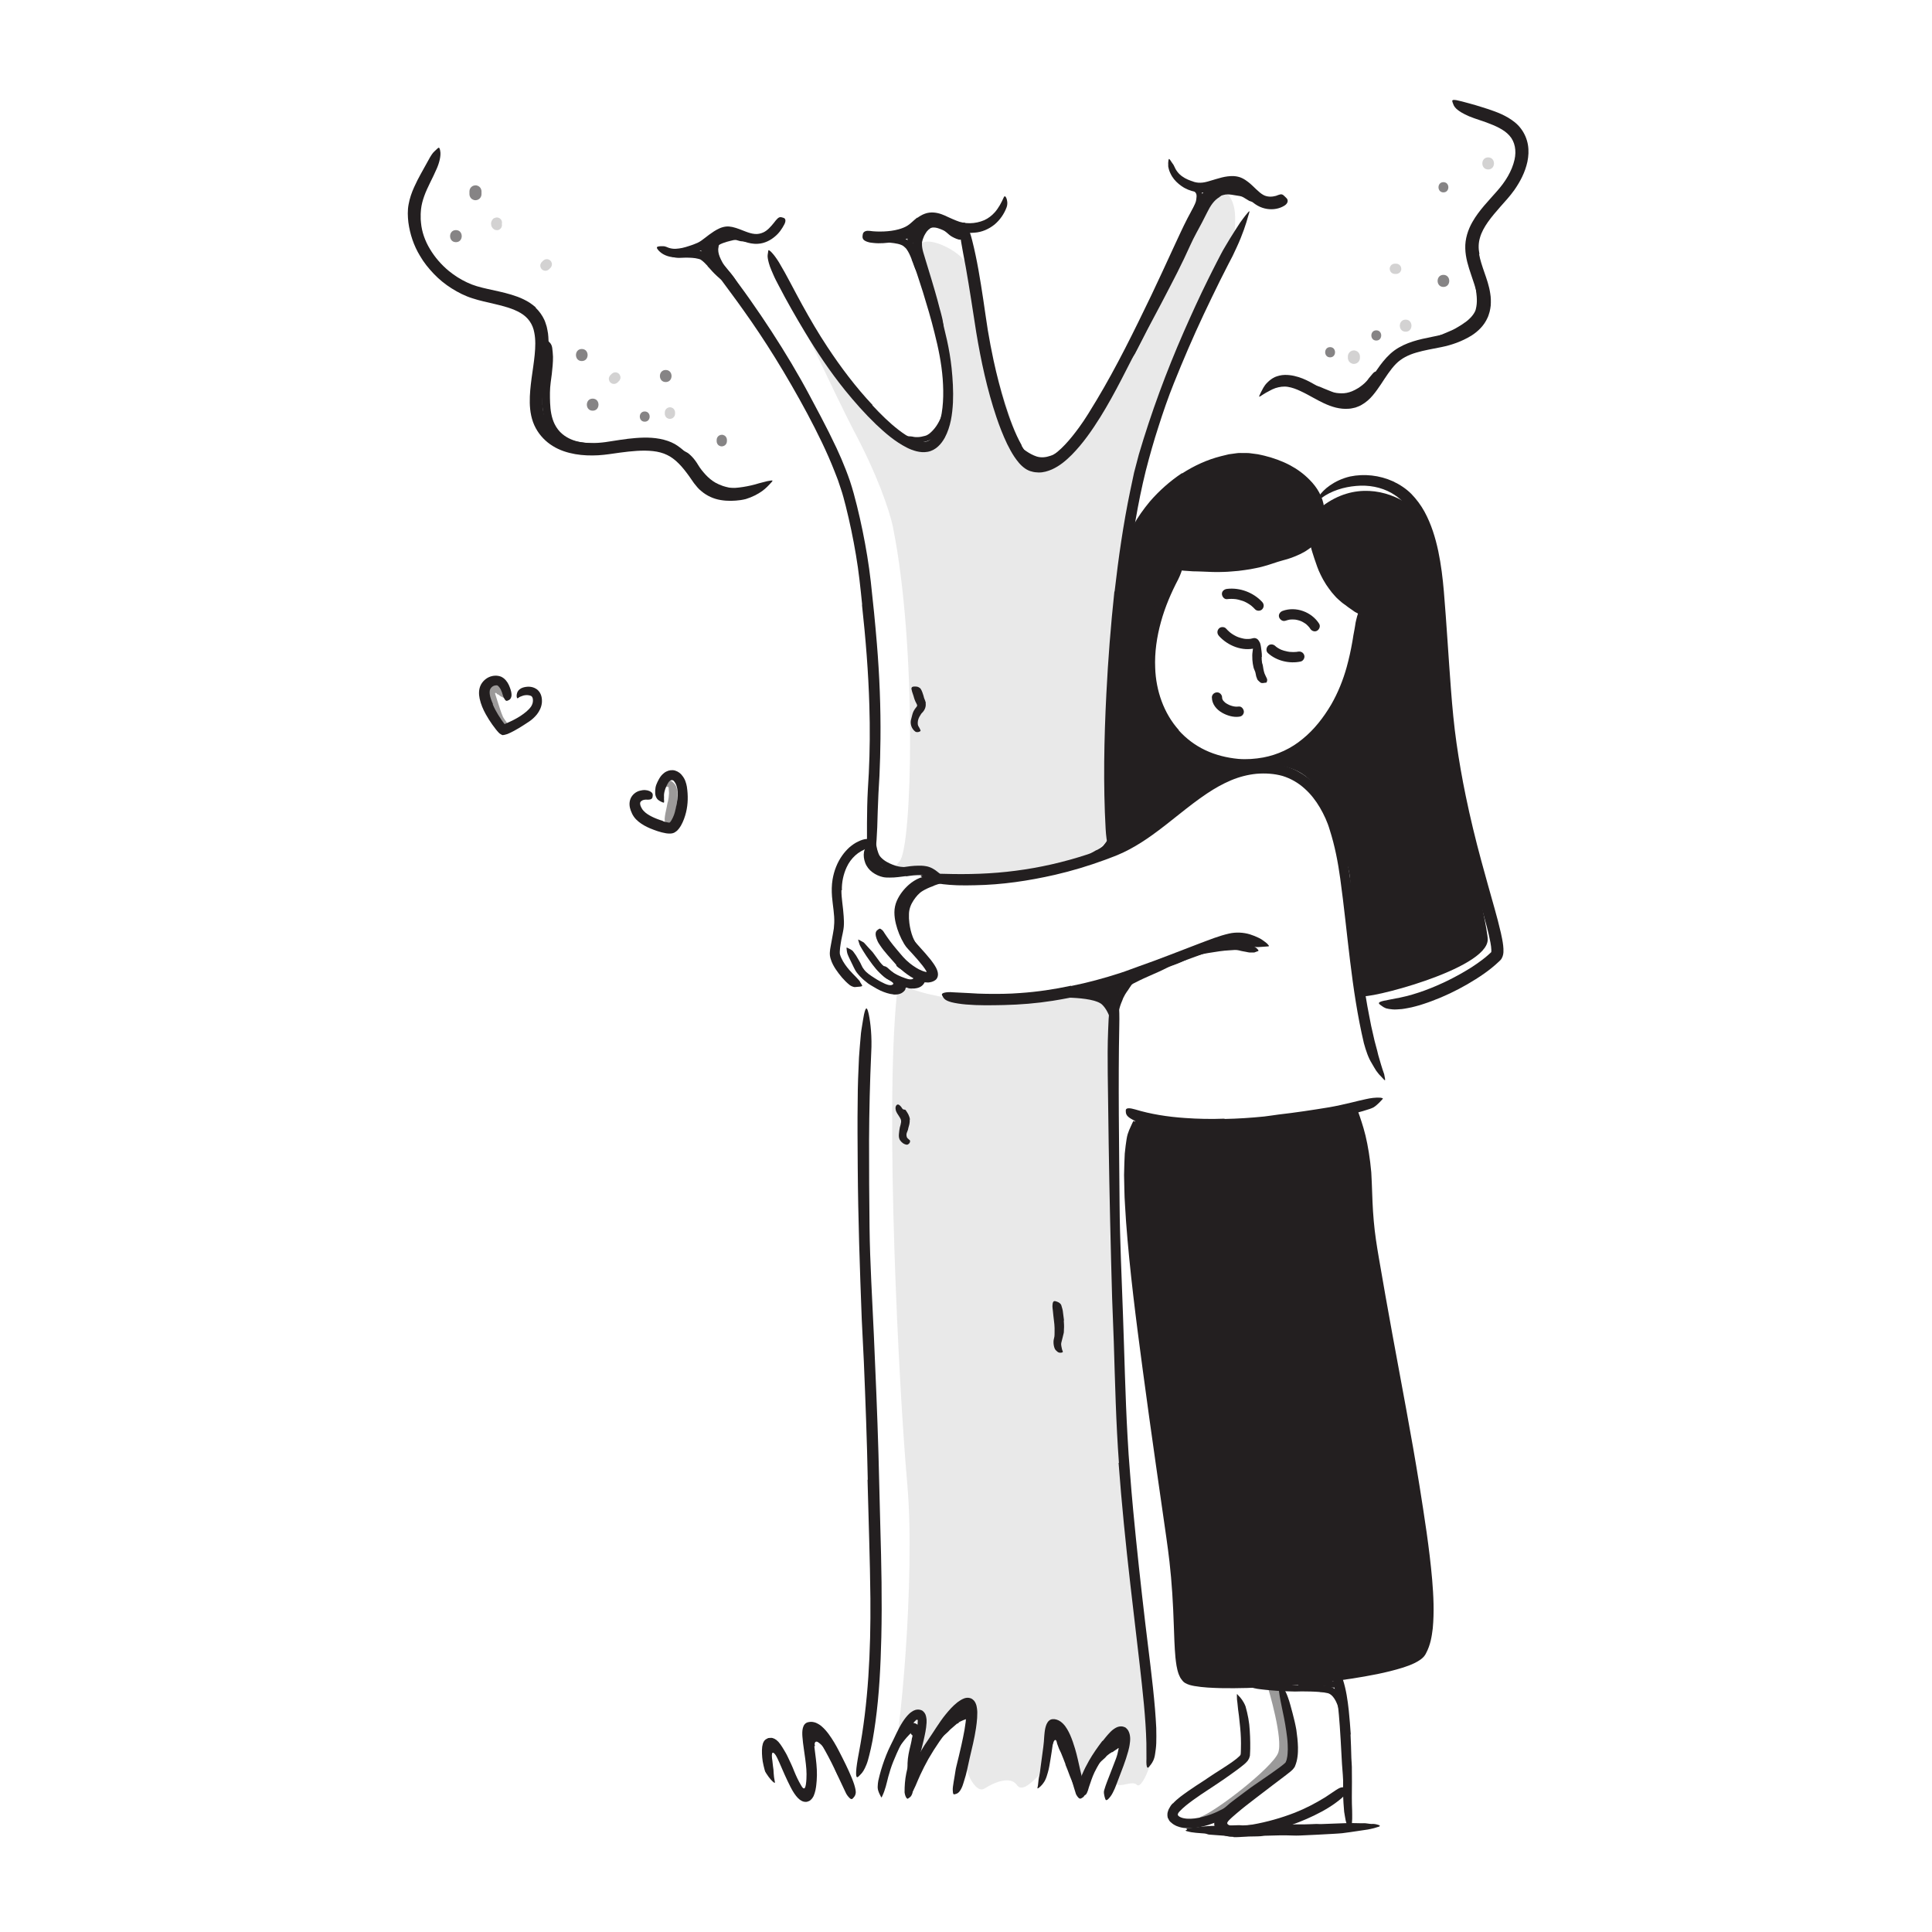 <?xml version="1.0" encoding="UTF-8"?><svg id="Layer_1" xmlns="http://www.w3.org/2000/svg" width="520" height="520" viewBox="0 0 520 520"><defs><style>.cls-1,.cls-2,.cls-3{fill:#231f20;stroke-width:0px;}.cls-1,.cls-4{opacity:.45;}.cls-2{opacity:.1;}.cls-5{opacity:.2;}.cls-6{opacity:.55;}</style></defs><path class="cls-3" d="M369.08,490.92c.82-.09,1.52.12,2.15.34.2.07.19.3-.04.37-.49.15-.96.29-1.37.42-.14.02-1.33.37-2.69.52-1.36.2-2.87.43-3.64.54-.74.12-1.49.22-2.23.3-.75.08-1.5.11-2.24.16-3.04.17-6.09.34-9.13.46-.68.03-1.35.03-2.03,0-2.32-.1-4.64-.02-6.96.05-.39.01-.78,0-1.16.09-.61.16-6.92.17-7.73.1-2.05-.15-4.05-.3-6.08-.45-.29-.03-.6-.02-.86-.12-.61-.25-1.23-.24-1.86-.29-.87-.07-1.74-.12-2.6-.27-.43-.07-.85-.2-1.27-.3-.38-.09-.17-.28-.03-.31.39-.06.08-.18.05-.27-.01-.03-.02-.07,0-.1.01-.01.33-.05.81-.12.48-.06,1.13-.17,1.79-.22,1.32-.14,2.7-.31,2.97-.31.03,0,.51-.02,1.22-.06.71-.01,1.66-.03,2.62-.05,1.93-.05,3.95-.12,4.36-.14.43-.03.86.02,1.3.05.2.02,6-.27,6.23-.28,1.2,0,2.4-.13,3.6.07.24.04.48.02.72,0,2.07-.08,4.13-.05,6.2-.07,1.06-.01,2.11-.08,3.17-.11.19,0,.38.02.57.02.24,0,.48.03.72.01,2.5-.09,4.97-.19,7.5-.28.58-.02,3.34.1,4,.05.37-.04,1.61.22,1.94.19Z"/><path class="cls-3" d="M223.76,468.82c.59.89,1.02,1.81,1.4,2.7.14.33.33.62.45.95.41,1.15.63,2.33,1.02,3.46.16.5.37.98.58,1.46.25.62.52,1.23.63,1.91.03.21-.2.28-.53.23-.32-.05-.76-.21-1-.52-.42-.55-.8-1.12-1.08-1.73-.3-.6-.56-1.23-.76-1.88-.24-.79-.72-1.5-1.07-2.22-.39-.79-.79-1.57-1.26-2.26-.29-.43-.6-.84-.97-1.19-.14-.13-.27-.26-.42-.38-.07-.06-.14-.12-.22-.18-.06-.05-.09-.08-.15-.12-.19-.14-.41-.29-.65-.29h-.03c-.39.05-.49.59-.42.86.01.07.05.14.06.19.02.1-.01.14-.13.19-.12.04-.35.18-.67.24-.15.03-.3.08-.45.1-.25.04-.48.01-.69-.08-.11-.06-.19-.08-.3-.21-.06-.12-.2-.27-.23-.45-.11-.39-.16-.82-.12-1.23.04-.42.19-.81.38-1.18.43-.71,1.2-1.2,2.03-1.31.58-.07,1.18.05,1.75.33.4.22.81.46,1.15.73.23.18.44.38.65.57.41.4.76.83,1.08,1.27l-.05.04Z"/><path class="cls-3" d="M245.53,467.68c.04-.26.07-.51.09-.74,0-.15.02-.15.02-.17,0-.02.01-.05.02-.08.02-.12-.03-.29-.17-.35-.11-.06-.19.09-.27.12-.04.02-.08.04-.14.09-.01,0-.07.07-.14.13l-.19.19c-.26.26-.51.54-.76.82-.5.57-.97,1.18-1.42,1.8-.4.55-.76,1.14-1.1,1.73-.43.76-.78,1.56-1.59,2.12-.24.18-.23.15-.28-.14-.02-.14-.08-.36-.15-.62-.05-.25-.04-.51.01-.77.6-1.73,1.43-3.35,2.59-4.82.35-.44.66-.91,1-1.4l.26-.37c.12-.14.27-.34.42-.5.31-.35.66-.64,1.03-.83.79-.42,1.87-.12,2.45.55.3.33.52.75.62,1.21.12.43.16,1,.16,1.29-.01.84-.13,1.62-.27,2.39-.21,1.15-.51,2.27-.75,3.38-.19.86-.25,1.73-.36,2.58-.02.18-.02.37-.06.55-.11.67-.32.81-.94.88-.14.02-.28.05-.42.05-.46.04-.83-.34-.9-.93-.12-1.7.14-3.3.48-4.85.27-1.14.58-2.27.7-3.31h.06Z"/><path class="cls-3" d="M257.63,463.88l-1.88,1.63c-.23.21-.41.46-.64.66-.81.73-1.64,1.46-2.42,2.22-.35.34-.65.72-.94,1.1-.35.51-.79.94-1.28,1.34-.16.12-.29,0-.38-.26-.08-.26-.17-.69-.04-1.05.19-.65.58-1.16.93-1.7.36-.53.76-1.03,1.22-1.48.56-.53.97-1.22,1.48-1.83.57-.65,1.13-1.31,1.78-1.91l.6-.56c.22-.18.39-.36.72-.59.81-.51,1.58-.78,2.45-1.06.33-.11.68-.22,1.1-.29.21-.03.46-.04.71,0,.28.06.57.14.86.38.26.17.42.43.55.7.13.46.11.77-.04.91-.13.16-.33.24-.64.27-.14.01-.28.03-.42.03-.46-.02-.86-.27-1.04-.37-.04,0-.08,0-.1,0,.06-.02.13-.04.19-.07.02,0,.04,0,.07-.01.05-.02.1-.05.14-.09-.02.02-.04.04-.05.06-.14.09-.21.88-.26.71-.18.07-.62.19-1.02.36-.3.12-.64.27-.9.41l-.16.09h0s0,0,0,0h0s-.09-.1-.09-.1l-.23-.24-.03-.03h-.02c.72.75.2.2.36.37h0s0,0,0,0h0s-.01.02-.01.02l-.05.05c-.14.12-.28.24-.43.39l-.05-.04Z"/><path class="cls-3" d="M245.34,466.24s.09-.08.12-.11c.02-.02.03-.04.05-.07h0s0-.01,0-.01h0s.25-.22.25-.22h0s0,0,0,0h0s0,0,0,0h-.01s-.02.04-.02.04c-.03.04-.06.08-.08.13.07-.14-.05-.39-.21-.46-.07-.03-.14-.04-.16.02-.04.07.01.16-.11.17-.02,0-.36-.09-.55-.22-.22-.13-.43-.38-.39-.55.08-.28.24-.62.58-.7.28-.15.57-.19.83-.13.3.09.66.02.99.22.17.11.35.29.44.44.1.14.17.3.22.45.07.19.1.37.13.55.04.27.02.51.05.74.03.18.19.35.28.52.02.04.06.08.07.11.03.14-.13.16-.76.14l-.43-.02c-.48-.03-.88-.11-1.02-.2-.4-.27-.49-.47-.48-.6.03-.1.11-.18.16-.23l.05-.02Z"/><path class="cls-3" d="M286.8,474.91c-.38-1.04-.8-2.07-1.23-3.12-.15-.38-.38-.73-.53-1.12l-.37-.98-.09-.25-.05-.12s0-.03-.01-.05l-.04-.19c-.03-.14-.07-.29-.13-.46-.05-.16-.2-.33-.36-.3-.03,0-.06.01-.08.03-.23.15-.35.51-.45.79-.01.12-.21.56-.36.9-.09.17-.13.36-.28.52-.16.16-.28.33-.51.48-.41.16-.21.18-.47-.11-.14-.15-.32-.35-.5-.61-.08-.13-.2-.27-.25-.41-.03-.13-.04-.27-.03-.4.04-.33.1-.65.17-.98.12-.39.27-1.15.58-1.63.28-.54.63-.99.99-1.22.35-.25.69-.36,1.13-.4.38-.02.8.08,1.1.28.3.19.54.47.76.82.21.36.37.81.57,1.19.1.19.19.39.3.57.1.15.13.24.2.36.24.46.51.92.73,1.39.5,1.03.92,2.12,1.35,3.2l.76,2.02c.38,1.02.69,2.07,1.05,3.09.27.8.67,1.54.95,2.34.06.17.15.34.2.52.2.67,0,.93-.58,1.19-.13.06-.26.13-.39.17-.22.07-.44.06-.65-.02-.21-.08-.44-.22-.55-.44-.75-1.27-1.25-2.61-1.79-3.97-.38-1.01-.75-2.05-1.19-3.07l.06-.03Z"/><path class="cls-3" d="M299.35,471.55c-.49.28-.98.61-1.43,1.01-.16.14-.27.34-.43.49-.56.55-1.24,1.06-1.79,1.69-.25.27-.45.58-.65.88-.24.4-.51.79-1,1.03-.15.08-.19.03-.27-.16-.07-.19-.28-.58-.24-.86.01-.27.09-.49.18-.72.08-.23.17-.45.27-.67.2-.44.44-.86.76-1.24.37-.46.61-1.04,1-1.53.42-.54.89-1.05,1.41-1.52.31-.29.65-.56,1-.81.2-.16.42-.3.64-.44.23-.16.4-.24.71-.46.15-.08.3-.18.47-.22.69-.19,1.16-.34,1.76-.42.13-.01.27-.05.41-.03.53.02.88.55.52,1.21-.08.15-.19.28-.31.38l-.09.07-.03.02s-.08.06-.12.12c-.06.08-.17.22-.24.4-.06.1-.12.24-.16.35,0,.03-.02.07-.04.09-.15.18-.47.27-.71.35l-.18.05c-.07.02-.02.03-.03.04,0,.02,0,.03,0,.04-.02,0,.05-.03-.03.02-.44.29-.91.56-1.34.91l-.05-.05Z"/><path class="cls-2" d="M240.38,142.12c6.4,31.72,5.23,86.44,1.68,89.78-5.56,5.24,22.96,4.84,22.96,4.84,0,0,34.47-2.41,34.25-14.58-.22-12.17.08-69.07,7.01-92.5,6.38-21.58,20.44-55.44,23.02-61.19.23-.52,2.86-4.42,2.92-4.99.17-1.72.47-5.55-.1-7.83-1.14-4.57-4.39-6.41-8.35,0-6.57,10.63-27.6,55.87-31.69,60.12-4.09,4.25-10.15,15.01-14.46,9.82-4.31-5.19-12.03-34.18-12.03-34.18l-4.68-19.41c-.22-1.04-1.16-1.59-1.85-2.41-2.75-3.22-13.28-8-11.52-.85,2.18,8.88,9.28,30.8,8.08,36.51-1.2,5.71-2.89,15.69-6.39,15.15-3.5-.53-15.87-10.16-15.87-10.16l-22.41-34.38-3.52-6.48s18.72,39.7,22.34,46.48c6.13,11.48,9.61,21.25,10.62,26.25Z"/><path class="cls-2" d="M241.38,267.7c-3.25,31.88.56,106.45,2.81,131.67,2.25,25.22-2.1,70.74-3.88,73.77,0,0,4.55-9.59,5.98-9.73,1.43-.14,1.19,8.23,1.19,8.23l.99,2.27s5.56-7.57,6.78-9.09c1.22-1.52,4.93-5.96,5.74-4.55.81,1.41.02,13.38-.8,14.36s2.19,8.44,4.82,6.74,6.96-3.42,8.66-.96c1.69,2.47,5.06-2,6.59-3.09,1.53-1.1,2.05-11.85,3.29-11.43s4.23,4.59,4.98,7.25c.75,2.66,1.42,7.76,3.39,6.55,1.97-1.21,7.14-11.52,8.66-11.44s4.47-.65,3.2,1.52c-1.26,2.17-4.22,10.25-2.87,10.64s3.99-1.15,5.12,0,3.93-5.12,3.9-7.98c-.03-2.86-7.26-80.63-7.62-86.8-.35-6.17-1.76-82.3-1.76-82.3l-.91-31.88s-6.5-5.76-13.71-4.24c-7.2,1.52-22.41,2.55-25.26,2.21-2.85-.34-13.01-1.76-16.68-3.91-3.67-2.15-2.53,1.13-2.64,2.18Z"/><path class="cls-3" d="M394.33,86.78c1.1-.8,2.1-1.79,2.66-2.93.21-.41.27-.83.37-1.32.31-1.7.04-3.6-.24-5.47-.12-.84-.29-1.67-.39-2.51-.13-1.08-.19-2.18-.09-3.26.03-.34.08-.29.18,0,.09.28.27.79.41,1.39.52,2.11,1.1,4.17,1.4,6.42.15,1.34.42,2.8.13,4.28-.39,1.71-1.44,3-2.57,4.06-.69.67-1.48,1.22-2.26,1.75-1.22.76-2.55,1.32-3.88,1.8-1.03.39-2.09.66-3.17.81-.24.03-.47.07-.72.06-.9-.02-1.19-.15-1.38-.33-.04-.04-.1-.09-.12-.13-.08-.13.27-.29.88-.47,1.81-.53,3.52-1.3,5.23-2.04.63-.29,1.24-.62,1.82-.99.6-.35,1.18-.72,1.72-1.14l.03.03Z"/><path class="cls-3" d="M365.29,106.65c-1.08.48-2.27.81-3.47.86-.44.02-.87.05-1.3,0-1.51-.18-2.89-.7-4.12-1.4-.55-.3-1.1-.6-1.64-.9-.68-.41-1.28-.94-1.84-1.5-.17-.18-.13-.19.09-.15.22.05.64.08,1.08.2.38.12.77.21,1.14.34.35.16.7.31,1.05.45.68.27,1.37.55,2.09.84.82.37,1.76.45,2.63.47.97.04,1.92-.16,2.85-.53.56-.24,1.13-.51,1.66-.85.81-.51,1.58-1.11,2.24-1.82.26-.27.48-.57.69-.88l.72-.85.31-.37c.42-.45.61-.56.89-.53.06,0,.13,0,.19.02.18.05.18.35.03.83-.24.69-.51,1.4-.86,2.09-.45.61-.97,1.17-1.54,1.7-.85.78-1.81,1.48-2.88,2.01l-.02-.04Z"/><path class="cls-3" d="M148.16,116.41c-1.33-1.97-1.88-4.24-2.1-6.38-.08-.79-.18-1.57-.19-2.34-.02-2.74.38-5.39.65-8.01.12-1.16.17-2.33.17-3.48.03-.74,0-1.47,0-2.2-.02-.73-.05-1.44.1-2.2.22-.49.21-.45.64-.11.22.17.47.42.74.75.24.33.39.74.46,1.19.11.8.17,1.59.21,2.38.02.79-.04,1.57-.09,2.34-.12,1.55-.31,3.07-.53,4.58-.25,1.81-.23,3.69-.16,5.5.08,1.98.37,3.96,1.2,5.67.51,1.05,1.22,2,2.13,2.75,1.39,1.14,3.11,1.86,4.96,2.16,1.43.26,2.89.3,4.35.38.32.01.64.06.96.11.6.11.99.2,1.26.35.26.17.41.34.52.54.05.09.12.18.14.26.04.13-.07.23-.3.35-.23.11-.6.26-1.04.29-.66.04-1.35.19-2.03.14-.68-.02-1.37-.06-2.07-.13-1.4-.14-2.82-.34-4.31-.79-2.21-.7-4.3-2.09-5.7-4.07l.04-.03Z"/><path class="cls-3" d="M192.5,132.05c-1.21-.61-2.36-1.41-3.27-2.41-.33-.36-.68-.7-.96-1.09-.99-1.37-1.68-2.8-2.6-4.01-.41-.54-.88-1.03-1.41-1.45-.63-.58-1.32-1.1-2.03-1.63-.22-.18-.12-.3.18-.36.29-.05.83-.1,1.34.12.46.18.89.42,1.32.67.42.27.77.63,1.12.97.69.71,1.25,1.5,1.73,2.31.57.96,1.29,1.82,2,2.6.79.85,1.66,1.58,2.67,2.16.63.34,1.29.64,1.98.87,1.05.34,2.16.58,3.27.64.87.07,1.72-.11,2.58-.15.19,0,.37-.04.56-.05.71-.03.94.15,1.13.56.04.1.1.19.12.28.09.31-.18.62-.71.84-1.59.59-3.37.59-5.15.32-1.32-.2-2.63-.6-3.89-1.16l.02-.05Z"/><path class="cls-3" d="M254.72,113.53c-.52,1.01-1.13,1.99-1.9,2.87-.28.32-.55.66-.87.94-1.14,1-2.66,1.63-4.13,1.71-.66.04-1.32.03-1.97-.09-.41-.08-.84-.17-1.2-.43-.35-.25-.67-.54-.9-.9-.15-.22-.05-.25.2-.23.25.03.69.02,1.09.05.36.01.66.09.97.15.32.04.64.07.97.05.66-.01,1.32-.16,1.99-.34.82-.2,1.47-.81,2.08-1.45.67-.7,1.23-1.53,1.7-2.44.29-.56.54-1.14.76-1.74.31-.91.68-1.84.9-2.79.17-.74.21-1.48.38-2.21.03-.16.05-.32.09-.48.15-.6.28-.78.57-.88.06-.02.13-.05.19-.07.19-.04.35.24.42.72.08.71.2,1.45.16,2.19-.06.73-.18,1.47-.34,2.2-.19,1.09-.66,2.13-1.13,3.17l-.04-.02Z"/><path class="cls-3" d="M288.58,121.15c-.58.57-1.21,1.12-1.89,1.64-.75.53-1.47.92-2.27,1.25-.58.22-1.17.48-1.81.57-2.24.41-4.54-.22-6.27-1.39-.4-.25-.78-.5-1.14-.79-.38-.26-.73-.56-1.07-.86-.45-.37-.87-.78-1.26-1.21-.38-.44-.68-.94-.99-1.43-.19-.31-.04-.36.31-.26.34.1.92.32,1.43.71,1.69,1.46,3.4,2.82,5.38,3.48,1.2.39,2.53.24,3.72-.18.67-.21,1.31-.54,1.95-.9.62-.36,1.18-.78,1.74-1.31.68-.63,1.35-1.31,1.97-2.02.97-1.07,1.94-2.16,2.82-3.31.69-.89,1.26-1.85,1.95-2.73.16-.19.3-.39.46-.58.61-.7.93-.83,1.31-.76.08.01.18.02.24.04.22.08.16.52-.14,1.12-.85,1.83-2.05,3.55-3.3,5.28-.47.64-.96,1.27-1.46,1.9-.52.62-1.08,1.2-1.65,1.79l-.04-.03Z"/><path class="cls-3" d="M190.47,71.6c-.61-.67-1.26-1.31-1.89-1.73-.19-.11-.41-.15-.68-.22-.93-.26-2.23-.31-3.48-.3-.56,0-1.14.04-1.71.06-.73-.03-1.54-.08-2.21-.52-.18-.24-.1-.31.16-.57.26-.24.63-.52.98-.56.32-.04.64-.08.96-.14.32-.05.65-.05.99-.09.68-.05,1.39-.1,2.15-.07.9.05,1.88-.17,2.99.14.29.07.61.22.88.35.25.14.49.29.71.45.45.31.84.65,1.22.99.47.43.9.87,1.33,1.31.66.66,1.25,1.39,1.87,2.05.48.52,1.09.92,1.54,1.46.1.12.22.22.31.34.32.49.3.75.03,1.12-.06.09-.12.18-.18.25-.22.25-.6.25-1.02.07-.32-.13-.6-.3-.88-.46-.29-.16-.57-.33-.8-.55-.49-.41-.94-.85-1.4-1.29-.68-.65-1.25-1.4-1.91-2.04l.04-.05Z"/><path class="cls-3" d="M245.4,69.87c-.39-1.03-.84-2.05-1.42-2.84-.21-.3-.48-.48-.69-.68-.1-.06-.19-.13-.28-.22-.14-.06-.27-.14-.41-.2-.29-.12-.6-.23-.94-.3-.67-.16-1.4-.24-2.15-.32-.66-.07-1.35-.07-2.02-.17-.43-.06-.88-.11-1.31-.24-.11-.03-.22-.06-.32-.09l-.3-.17c-.2-.11-.38-.25-.57-.38-.22-.17-.15-.23.12-.32.19-.07.38-.13.54-.19.13-.05.24-.09.34-.13.06-.02.11-.03.18-.06.06,0,.11,0,.17,0,1.58.09,3.19-.04,5.05.26.55.1,1.13.17,1.73.33.55.13,1.33.46,1.76.93,1.03.99,1.56,2.12,2.06,3.23.3.68.56,1.37.82,2.06.41,1.03.65,2.12,1,3.14.27.8.6,1.56.89,2.33.06.17.14.33.19.51.15.67.13.9-.04,1.13-.04.05-.07.11-.1.15-.11.12-.39-.07-.73-.48-.93-1.26-1.6-2.7-2.3-4.1-.57-1.02-.84-2.14-1.3-3.16l.05-.02Z"/><path class="cls-3" d="M321.01,56.24c.26-.67.65-1.32.85-1.98.08-.24.09-.47.13-.67.06-.41.1-.85.04-1.18-.06-.34-.23-.6-.56-.88-.3-.24-.71-.42-1.11-.62-.52-.27-1-.69-1.33-1.19-.11-.15-.03-.19.17-.2.19,0,.55-.03.86.02.27.06.55.08.82.13.26.09.51.17.81.29.28.11.6.27.92.5.31.24.59.61.76.99.18.46.3.9.36,1.32.06.42.1.8.06,1.26-.12.89-.38,1.66-.67,2.42-.2.46-.42.9-.63,1.35-.32.67-.7,1.32-1.07,1.96-.3.49-.47,1.05-.88,1.49-.08.1-.16.2-.26.29-.35.34-.57.37-.79.28-.05-.02-.11-.04-.15-.06-.14-.09-.12-.34-.03-.64.16-.47.18-1.01.36-1.46.16-.47.32-.93.48-1.4.26-.68.6-1.34.84-2.03l.05.02Z"/><path class="cls-3" d="M192.8,63.3c.85-.4,1.65-.58,2.5-.76.31-.06.6-.18.91-.22,1.12-.11,2.26,0,3.32.25.47.13.93.26,1.37.4.59.13,1.1.53,1.49,1,.12.16,0,.32-.25.5-.25.18-.66.44-.98.5-.59.13-1.01,0-1.48-.02-.46,0-.89-.19-1.37-.31-.58-.16-1.18.06-1.77.2-.65.13-1.34.37-1.99.6-.39.15-.77.32-1.12.54-.53.33-1.03.73-1.33,1.26-.23.41-.24.89-.22,1.31.01.09.02.19.03.28-.07.16-.17.26-.32.34-.18.07-.39.12-.66.16l-.36.06c-.19.02-.36-.01-.55-.11-.19-.09-.42-.26-.52-.47-.2-.33-.23-.66-.21-1,.01-.34.07-.69.17-1.02.2-.67.57-1.28,1.01-1.79.65-.77,1.46-1.32,2.28-1.76l.03.06Z"/><path class="cls-3" d="M198.5,79.42c-.42-.64-.82-1.28-1.22-1.94l-.59-.98c-.19-.29-.36-.58-.58-.87-.3-.43-.68-.82-1.01-1.25-1.14-1.55-2.43-3.13-3.14-5.13-.17-.43-.26-.91-.36-1.38-.03-.49-.1-.98,0-1.46.19-1.24.93-2.39,2.01-2.9.32-.18.34-.07.31.3-.03.37-.08,1.02-.2,1.54-.1.21-.2.41-.23.63-.04.21-.11.41-.11.61-.09.39-.09.79-.03,1.22.12.86.53,1.78,1.04,2.72.61,1.13,1.6,2.11,2.46,3.2.48.59.95,1.25,1.37,1.93.39.64.78,1.28,1.19,1.9.5.77,1.02,1.55,1.55,2.31.81,1.15,1.61,2.33,2.45,3.46.66.88,1.33,1.72,1.95,2.62.14.2.28.38.41.59.48.76.46,1.11.23,1.46-.06.08-.1.17-.17.24-.21.21-.61.03-1.06-.44-1.26-1.45-2.55-2.95-3.71-4.62-.88-1.22-1.76-2.46-2.62-3.73l.04-.03Z"/><path class="cls-3" d="M249.33,59.06c1.08-.29,2.34-.32,3.45,0,.39.12.79.18,1.12.36,1.21.59,2.14,1.37,3.09,2.03.41.3.85.56,1.28.75.27.13.57.19.8.33.13.08.24.14.36.2.12.07.23.22.38.31.18.15.2.27.03.57-.08.15-.24.37-.45.59-.2.18-.49.3-.74.3-.21-.01-.47.03-.66-.04-.19-.06-.4-.12-.57-.19-.36-.14-.7-.3-1.01-.47-.64-.32-1.14-.79-1.64-1.23-.59-.54-1.34-.8-1.99-1.04-.72-.27-1.36-.37-2.14-.25-.46.08-.93.23-1.38.43-.68.32-1.36.75-1.89,1.33-.41.45-.66,1.02-.9,1.56-.05.12-.1.24-.14.36-.11.21-.21.33-.37.38-.18.03-.39,0-.68-.08-.13-.04-.27-.07-.39-.11-.21-.07-.37-.2-.49-.37-.12-.17-.21-.41-.15-.63.26-1.34,1.08-2.56,2.17-3.51.81-.71,1.79-1.29,2.89-1.64l.02.06Z"/><path class="cls-3" d="M258.12,61.17c.12.17.23.34.35.5.04.06.12.06.16.12.13.25.24.51.39.72.06.09.16.14.25.18.12.05.28.04.3.26.01.13-.85,1.31-1.02,1.32-.27-.03-.5-.12-.62-.42-.07-.19-.27-.14-.39-.24-.13-.11-.25-.24-.38-.37-.08-.08-.15-.16-.23-.23-.12-.11-.24-.23-.39-.29-.11-.06-.3.07-.39-.03-.02-.01-.05-.01-.07-.04-.06-.1-.03-.25.13-.65l.11-.27c.12-.29.28-.53.42-.65.13-.1.23-.19.31-.25.11-.09.21-.16.27-.15.14-.01.29-.02.38.06.16.1.29.26.43.39l-.03.05Z"/><path class="cls-3" d="M248.81,77.06c-.54-1.65-1.06-3.33-1.58-5.02-.18-.62-.45-1.21-.62-1.85-.29-1.12-.59-2.23-.75-3.46-.06-.29-.08-.61-.09-.94-.02-.32-.05-.63.01-1.02l.07-.55c.03-.18.07-.28.11-.43.08-.29.16-.58.27-.88.19-.53.42-1.07.73-1.57.32-.5.72-.94,1.16-1.33.56-.5,1.2-.88,1.86-1.16.34-.13.69-.18,1.04-.22.18-.01.35-.04.52-.04.18,0,.37.1.54.14.45.17.39.22.14.66-.24.52-.65,1.25-1.13,1.64-.96.5-1.6,1.08-2.01,1.84-.25.37-.45.8-.64,1.36l-.15.45c-.01.09-.03.18-.06.27-.08.15-.06.47-.08.73-.03,1.38.58,2.93,1.01,4.43l1.54,5.06.93,3.15c.47,1.59.9,3.21,1.31,4.81.16.62.37,1.23.5,1.86.16.62.31,1.25.39,1.89.04.28.1.56.13.84.07,1.08-.15,1.44-.53,1.66-.09.05-.18.12-.27.15-.29.1-.6-.32-.83-1.03-.28-1.05-.63-2.11-1.01-3.18-.37-1.07-.63-2.18-.99-3.29-.48-1.65-1.02-3.31-1.61-4.97l.06-.02Z"/><path class="cls-3" d="M329.37,49.62c1.21-.16,2.07.02,2.97.14.33.05.66.03.99.11,1.15.27,2.25.77,3.28,1.37.45.29.96.47,1.38.85.27.21.56.45.76.75.17.33.33.67.31,1.08,0,.25-.19.29-.55.33-.37.03-.93.14-1.26.12-.29-.01-.45-.14-.68-.19-.23-.05-.42-.14-.61-.28-.4-.24-.84-.49-1.32-.8-.58-.35-1.3-.38-1.98-.5-.73-.14-1.58-.27-2.24-.28-.39,0-.84.06-1.29.2-.69.2-1.43.45-2.16.79-.57.26-1.1.68-1.89.9-.16.06-.36.1-.56.12-.78.02-1.03-.41-.84-1.11.04-.16.07-.31.13-.45.2-.44.56-.9.67-1.09.34-.42,1.13-.8,2.16-1.26.77-.33,1.64-.66,2.71-.88l.02.07Z"/><path class="cls-3" d="M312.29,77.89c1.22-2.5,2.39-5.03,3.63-7.52.45-.91.84-1.85,1.29-2.76l4.82-9.62c.69-1.43,1.36-2.95,2.36-4.33.64-.88,1.43-1.72,2.44-2.3.51-.28,1.07-.44,1.63-.54.55-.1,1.12-.13,1.66.05.67.23.55.2.04.56-.12.1-.27.2-.43.34-.15.2-.33.28-.5.43-.35.28-.71.6-1.07.89-1.39.81-2.4,2.32-3.26,4.09-.46.92-.93,1.83-1.4,2.75-.49.91-.99,1.83-1.48,2.75-1.21,2.19-2.2,4.6-3.31,6.9-1.2,2.54-2.49,5.05-3.79,7.55l-2.4,4.61c-1.23,2.32-2.47,4.65-3.69,6.95-.94,1.79-1.8,3.58-2.75,5.35-.21.39-.41.77-.61,1.17-.9,1.39-1.27,1.78-1.7,1.93-.1.04-.21.09-.29.1-.26.03-.1-.65.35-1.78,1.41-3.3,3.17-6.6,4.78-10.01,1.21-2.52,2.44-5.04,3.62-7.59l.05.02Z"/><path class="cls-3" d="M236.27,231.59c.04.19.1.38.19.56.03.07.11.07.14.15.08.29.22.58.41.8.07.13.18.19.28.29.13.11.26.24.41.42.04.06.03.1-.03.18-.06.08-.19.26-.33.36-.49.33-1.07.4-1.36,0-.18-.22-.49-.24-.7-.42-.22-.21-.4-.45-.57-.7-.1-.15-.19-.31-.28-.46-.15-.23-.23-.49-.37-.71-.11-.17-.33-.29-.49-.47-.04-.04-.09-.07-.1-.11-.04-.18.09-.28.59-.46l.34-.12c.38-.12.73-.17.91-.15.54.06.66.2.82.35.09.12.11.31.19.46l-.04.04Z"/><path class="cls-3" d="M295.15,228.83c.62-.33,1.2-.67,1.66-1.08.17-.15.29-.34.43-.51.5-.59,1.01-1.32,1.27-2.2.11-.39.18-.79.27-1.19.07-.52.2-1.05.36-1.58.05-.17.09-.14.18,0,.08.14.28.41.39.73.17.56.29,1.14.29,1.73-.04.58-.16,1.18-.4,1.76-.28.68-.53,1.45-1.04,2.06-.55.67-1.21,1.17-1.86,1.6-.4.26-.8.5-1.2.74-.6.38-1.23.69-1.83,1.05-.47.28-.86.66-1.33.94-.1.06-.19.14-.3.19-.4.19-.59.13-.86-.21-.06-.08-.13-.15-.18-.23-.18-.27-.14-.6.07-.86.62-.81,1.42-1.34,2.21-1.89.59-.41,1.25-.71,1.85-1.09l.03.04Z"/><path class="cls-3" d="M236.44,232.8c-.28-.22-.54-.47-.79-.73-.24-.28-.53-.64-.7-.97-.37-.68-.58-1.36-.68-2.02-.1-.49-.18-.95-.22-1.42-.08-1.66.06-3.26.21-4.84.07-.7.11-1.4.16-2.09.02-.89.22-1.77.53-2.63.1-.27.15-.22.26.02.09.24.39.7.45,1.22.19.92.05,1.8.06,2.69-.03.89-.06,1.77-.12,2.66-.06,1.06.13,2.16.33,3.17.1.57.25,1.11.43,1.6.07.27.2.47.3.71.15.2.23.39.44.59.46.48,1.01.91,1.63,1.25.94.52,1.97.94,3.04,1.18.83.19,1.69.15,2.51.26.18.02.36.02.55.04.68.11.89.3,1.05.6.04.07.08.14.1.2.07.21-.21.44-.77.64-.41.15-.83.19-1.26.26-.43.07-.87.1-1.3.04-.86-.08-1.73-.27-2.58-.53-1.27-.4-2.52-.98-3.66-1.86l.03-.04Z"/><path class="cls-3" d="M242.72,246.94c-.02-.77.01-1.55.17-2.37.13-.84.46-1.59.81-2.32.28-.51.53-1.04.89-1.49.63-.79,1.36-1.49,2.16-2.06.79-.6,1.64-1.08,2.53-1.47.78-.37,1.61-.64,2.44-.83.53-.12,1.08-.23,1.63-.25.55.02,1.11.09,1.62.33.32.15.26.18-.02.38-.29.22-.78.57-1.3.82-.94.21-1.85.48-2.7.89-.88.32-1.76.71-2.61,1.22-1.02.6-1.81,1.58-2.46,2.55-.72,1.1-1.18,2.25-1.23,3.6-.04.83,0,1.68.11,2.52.17,1.28.46,2.57.93,3.77.36.94.91,1.77,1.45,2.56.11.18.23.35.33.53.42.66.44.95.28,1.33-.03.09-.06.18-.1.25-.07.12-.19.15-.39.11-.19-.04-.49-.13-.74-.36-.39-.32-.77-.67-1.12-1.05-.3-.41-.57-.84-.81-1.29-.48-.9-.86-1.86-1.16-2.84-.43-1.46-.71-2.97-.78-4.53h.05Z"/><path class="cls-3" d="M296.65,270.41c-2.54-2.46-14.23-1.87-14.23-1.87l6.12-2.29,13.18-1.73-2.34,12.22s-.43-4.09-2.73-6.33Z"/><path class="cls-3" d="M307.27,261.51l3.51-1.42c.42-.18.83-.4,1.25-.57,1.5-.6,3.02-1.18,4.51-1.81.66-.28,1.31-.6,1.94-.92.83-.39,1.7-.68,2.61-.9.29-.06.32.09.19.39-.13.29-.39.78-.8,1.13-.38.29-.74.61-1.13.87l-1.27.59c-.85.38-1.72.73-2.62,1.04-1.07.37-2.09.96-3.13,1.44l-3.47,1.54c-.71.32-1.42.63-2.11.97-1.05.51-2.1,1.03-3.06,1.66-.75.49-1.39,1.1-2.02,1.7l-.4.4c-.62.36-.9.39-1.3.18-.09-.05-.19-.09-.27-.14-.26-.17-.23-.59.05-1.14.19-.43.49-.74.8-1.04.31-.3.64-.6.99-.87.69-.54,1.44-1.03,2.21-1.46,1.15-.63,2.34-1.16,3.51-1.68l.02.04Z"/><path class="cls-3" d="M303.4,266.76c-.41.58-.76,1.2-1.08,1.85-.11.24-.17.49-.28.73-.38.84-.66,1.73-.91,2.63-.13.4-.15.82-.2,1.23-.02.53-.01,1.05-.02,1.6,0,.17-.1.17-.24.05-.14-.12-.36-.36-.49-.68-.17-.57-.31-1.17-.35-1.77-.04-.6-.03-1.21.22-1.77.23-.68.35-1.4.59-2.08.26-.75.61-1.46.97-2.15.24-.42.47-.84.74-1.25.41-.61.85-1.19,1.3-1.77.16-.23.33-.46.5-.7.15-.25.34-.46.56-.66.09-.09.18-.19.28-.27.41-.28.61-.27.89,0,.06.06.13.12.19.18.18.22.17.53.02.8-.25.39-.42.83-.69,1.19-.27.35-.54.73-.81,1.11-.4.56-.79,1.15-1.17,1.75l-.04-.02Z"/><path class="cls-1" d="M341.3,454.32s4.21,13.93,2.68,17.56c-1.67,3.96-16.66,15.67-21.04,17.22,0,0,3.75,2.05,5.73.56,1.97-1.49,15.74-12.36,15.74-12.36,0,0,2.26-1.04,2.68-2.43.42-1.4.56-9,.56-9l-2.91-11.44-3.44-.13Z"/><path class="cls-3" d="M353.62,451.48c.59.04,1.19.13,1.78.24.22.04.43,0,.65.05.76.16,1.52.37,2.27.58.33.14.67.2,1,.33.41.17.85.42,1.15.84.09.13-.04.22-.24.32-.22.1-.45.22-.69.27-.19.03-.38.06-.58.11-.19.02-.36,0-.56,0-.37,0-.75-.12-1.14-.27-.47-.18-.99-.09-1.49-.12-.56-.04-1.11-.05-1.68-.11-.35-.02-.7-.05-1.05-.05-.53,0-1.06-.03-1.58.05-.4.05-.78.23-1.17.34-.09.02-.17.05-.25.05-.32.02-.44-.11-.6-.56-.03-.1-.07-.2-.1-.3-.1-.34-.01-.66.22-.87.17-.15.34-.29.53-.41.19-.1.37-.18.56-.26.38-.16.78-.23,1.18-.25.59-.05,1.19-.04,1.79-.03v.06Z"/><path class="cls-3" d="M355.21,455.4c-1.58-.13-3.22-.15-4.86-.16-.6,0-1.2.04-1.8.04-2.13-.03-4.27-.12-6.4-.32-.95-.08-1.9-.17-2.85-.29-1.2-.15-2.51-.29-3.51-1.17-.3-.28-.22-.3.17-.42.19-.05.49-.21.76-.24.28-.04.6-.08.93-.07,2.23.47,4.62.62,7.05.82,1.46.12,2.98,0,4.48-.02,1.65-.02,3.32-.06,5-.02,1.04.03,2.08.08,3.16.27l.62.13c.21.06.43.17.64.25.23.08.39.22.58.34.19.12.35.26.51.41.64.58,1.12,1.29,1.51,2.01.6,1.13,1.05,2.28,1.36,3.49.06.27.15.53.18.8.12,1.02-.12,1.37-.57,1.58-.11.05-.21.11-.32.14-.35.09-.65-.29-.91-.94-.56-1.91-1.03-3.98-2.15-5.32-.41-.49-.89-.85-1.37-.98-.63-.16-1.41-.27-2.2-.3v-.05Z"/><path class="cls-3" d="M306.84,299.62s-2.97,2.74-3.04,10.93c-.07,8.19,6.07,63.78,6.25,68.06s5.11,37.84,5.75,41.79,2.21,26.54,2.21,26.54c0,0,.28,6.11,8.11,6.15s41.5-3.02,46.3-4.35c4.8-1.32,9.77-4.07,9.77-4.07,0,0,3.07-13.53,2.06-19.48s-5.48-31.91-5.48-31.91l-8.45-46.81-2.92-25.18s-.41-12.35-.96-15.78-1.41-7.61-1.41-7.61c0,0-26.85,4.9-34.19,5.25-7.34.35-24-3.53-24-3.53Z"/><path class="cls-3" d="M327.12,253.9c.98-.12,1.97-.23,2.98-.29.37-.02.73-.1,1.1-.1,1.31.02,2.64.12,3.91.49.57.14,1.13.29,1.7.43.69.29,1.4.59,1.85,1.28.15.18.07.25-.18.33-.13.05-.3.09-.51.18-.1.04-.22.1-.33.13-.1.02-.2.03-.3.02-.34-.02-.68-.02-1.01,0-.32-.02-.62-.12-.93-.17-.62-.13-1.26-.2-1.91-.4-.79-.21-1.65-.08-2.48-.03-.92.04-1.86.14-2.8.27l-1.75.27c-.89.14-1.8.27-2.68.46-.69.15-1.35.41-2.05.55-.15.03-.3.08-.46.1-.58.07-.79-.06-.95-.51-.04-.1-.08-.2-.11-.31-.08-.35.12-.67.5-.85,1.12-.57,2.3-.94,3.55-1.26.92-.23,1.86-.5,2.85-.65v.06Z"/><path class="cls-3" d="M391.29,204.05c-.07-2.11-3.19-31.67-3.19-31.67,0,0-.1-18.58-1.11-19.41-1-.82-3.01-13.92-8.08-17.33-5.56-3.73-14.5-5.82-22.97.58,0,0-10.2-13-16.57-12.87-6.37.14-13.32.85-18.21,4.3-4.89,3.45-10.46,9.93-13.07,12.45-2.6,2.52-5.99,10.18-6.18,10.87-.19.69-3.63,49.77-3.42,56.01.22,6.23.46,18.28.46,18.28,0,0-1.1,5.85,3.71,3.02,4.8-2.83,15.5-11.04,15.5-11.04,0,0,10.45-7.44,12.84-8.31,2.39-.87,4.34-2.99,4.34-2.99,0,0-15.95-3.43-19.23-7.73-3.28-4.3-7.85-12.79-7.17-16.21.69-3.42,1.78-15.73,1.78-15.73l5.39-11.44,3.12-3.05s13.7.85,19.57-.81c5.87-1.67,14.95-5.71,14.95-5.71,0,0,1.68,8.57,3.88,11.29,2.2,2.72,8.29,8.28,8.29,8.28,0,0,.77,4.15,0,8.66-.76,4.52-3.08,9.3-5.4,14.44-2.33,5.14-5.53,11.35-8.16,12.86-2.64,1.5-9.04,5.15-9.04,5.15,0,0,7.77.33,10.85,6.33s9.36,19.58,9.23,25.22c-.12,5.65,2.33,27.62,3.12,30.52.36,1.31,33.9-7.04,33.9-15.15,0-4.22-8.85-40.33-9.13-48.81Z"/><path class="cls-3" d="M315.65,485.45c1.31-1.42,2.72-2.35,4.1-3.35,1.39-.97,2.79-1.88,4.19-2.78,1.02-.66,2-1.37,3.01-2.01,1.35-.85,2.7-1.71,4-2.59.65-.44,1.28-.89,1.87-1.36.29-.23.56-.47.79-.7.23-.25.28-.3.32-.5v-.08s.02-.18.02-.18l.02-.38.02-.77.02-1.55c0-1.87-.14-3.75-.36-5.58-.1-1.18-.25-2.36-.42-3.53l-.18-1.77-.11-.88c-.02-.3-.01-.61-.03-.91,0-.77-.02-.68.43-.15.53.5,1.38,1.53,1.9,2.9.6,2.13,1.03,4.3,1.13,6.48.07,1.09.12,2.18.13,3.27v1.64s-.03.83-.03.83l-.05,1.01-.04.21c-.05.06-.05.14-.08.21-.05.14-.06.29-.14.41-.15.23-.28.54-.45.7-.29.35-.57.59-.85.84-1.27,1.05-2.5,1.92-3.76,2.82-1.26.89-2.51,1.77-3.78,2.6-2.77,1.84-5.59,3.62-8.1,5.64-.65.54-1.29,1.11-1.8,1.67-.22.24-.29.37-.38.59-.09.22.01.46.19.59.11.09.22.18.35.24.14.09.52.23.82.31.33.07.67.13,1.02.16.7.05,1.44.02,2.17-.07,1.47-.19,2.94-.59,4.35-1.1,2.2-.81,4.21-1.97,6.14-3.23.41-.29.82-.57,1.24-.87,1.55-1.08,2.08-1.33,2.82-1.08.17.06.36.09.5.17.47.26.12,1.13-1,2.12-1.66,1.46-3.56,2.71-5.61,3.77-2.05,1.05-4.24,1.92-6.61,2.45-1.21.26-2.46.46-3.82.41-.67-.02-1.38-.1-2.11-.31-.18-.05-.37-.11-.55-.19-.16-.06-.44-.14-.68-.3-.51-.25-.93-.61-1.34-.98-.12-.2-.32-.36-.38-.6-.09-.22-.28-.4-.28-.65-.03-.24-.08-.48-.05-.72.01-.24.02-.48.12-.71.12-.47.34-.92.63-1.35.12-.26.25-.35.34-.49.1-.13.2-.27.31-.38l.06.04Z"/><path class="cls-3" d="M332.02,494.39l-.47-.02c-.16,0-.29-.03-.57-.02-.49-.12-1.01-.17-1.47-.33-.92-.32-1.73-.8-2.2-1.52-.13-.17-.22-.37-.32-.56l-.07-.14c.07-.07,0-.11,0-.17l-.07-.32c-.1-.42-.02-.85.13-1.26.24-.84.88-1.64,1.52-2.37.88-.91,1.69-1.63,2.56-2.35.87-.69,1.75-1.35,2.63-2,1.29-.94,2.52-1.93,3.83-2.82l4.58-3.16c.76-.53,1.51-1.06,2.23-1.6.36-.27.72-.54,1.05-.81.17-.14.32-.27.46-.4.13-.13.17-.15.21-.25.09-.22.27-.6.32-.99.1-.37.15-.79.18-1.21.08-.84.08-1.72.03-2.6-.05-1.19-.2-2.39-.38-3.58-.18-1.2-.37-2.4-.61-3.58-.6-3.05-1.39-6.09-1.54-9.28-.05-.99.07-.88.52-.13.28.44.61.96.97,1.53.38.64.75,1.4,1.06,2.26.54,1.42.88,2.9,1.29,4.37.39,1.47.75,2.97,1.02,4.49.22,1.54.4,3.1.44,4.71,0,.82,0,1.63-.12,2.49-.11.88-.29,1.69-.74,2.76-.19.26-.37.57-.59.77-.19.2-.34.32-.51.47-1.63,1.32-3.2,2.44-4.78,3.66-1.57,1.2-3.14,2.41-4.71,3.6-1.71,1.3-3.41,2.62-5.01,3.99-.41.33-.8.67-1.18,1.02-.19.17-.38.35-.56.52l-.38.38c-.16.17-.32.35-.42.57-.14.23.05.48.23.6.24.16.54.24.85.29l.39.05c.15.02.3.04.45.04.31,0,.62.02.94,0,1.26-.03,2.56-.18,3.84-.4,3.9-.68,7.8-1.78,11.49-3.22,2.87-1.13,5.56-2.55,8.12-4.12.56-.35,1.08-.72,1.63-1.09,1.01-.68,1.64-1.12,2.15-1.37.51-.24.89-.28,1.34-.2.21.04.45.04.63.11.61.18.23,1.42-1.28,2.75-2.23,1.92-4.77,3.4-7.43,4.69-2.66,1.29-5.44,2.36-8.28,3.29-2.11.69-4.26,1.3-6.47,1.76-2.22.45-4.45.83-6.93.78v-.07Z"/><path class="cls-3" d="M363.5,466.85c.1,2.12.17,4.24.22,6.35.02.77.12,1.54.13,2.31.02,2.73.05,5.45,0,8.17-.01,1.21.03,2.42.08,3.61.01,1.54.1,3.08-.24,4.62-.14.48-.24.42-.54.03-.34-.39-.81-1.12-.97-2-.13-.78-.29-1.55-.4-2.33l-.18-2.34c-.09-1.56-.18-3.12-.1-4.7.08-1.89-.19-3.84-.3-5.76l-.35-6.35c-.07-1.3-.15-2.61-.25-3.91-.15-1.97-.29-3.95-.55-5.89-.21-1.51-.58-2.97-.9-4.45-.07-.33-.16-.64-.22-.97-.21-1.22-.08-1.64.65-2,.16-.08.32-.18.48-.24.53-.19,1.13.24,1.4,1.12.85,2.62,1.26,5.45,1.57,8.31.23,2.12.37,4.26.53,6.39h-.07Z"/><path class="cls-3" d="M392.7,221.14c-2.13-9.46-3.82-19.05-4.73-28.73-.33-3.53-.68-7.04-.89-10.56-.38-6.2-.61-12.38-1.06-18.52-.48-6.12-1.11-12.27-2.8-18.08-.76-2.56-1.78-5.06-3.19-7.26-1.42-2.2-3.3-4.03-5.5-5.29-2.84-1.62-6.24-2.22-9.53-1.91-3.29.28-6.63,1.28-9.34,3.26-.84.62-1.2.91-1.3.78-.07-.1.13-.64.71-1.41.57-.78,1.52-1.84,2.92-2.8,1.4-.97,3.23-1.87,5.37-2.37,3.8-.79,7.93-.35,11.57,1.3,1.81.85,3.54,1.98,4.95,3.4,1.39,1.44,2.57,3.04,3.51,4.74,1.85,3.4,2.95,7.03,3.72,10.64.76,3.62,1.2,7.26,1.51,10.88.73,8.68,1.24,17.64,1.91,26.4.37,4.82.81,9.62,1.49,14.38.68,4.77,1.51,9.53,2.49,14.26,1.2,5.82,2.6,11.61,4.16,17.36,1.16,4.31,2.39,8.61,3.6,12.93.6,2.16,1.19,4.33,1.69,6.54.25,1.11.48,2.22.62,3.4.07.59.1,1.19.07,1.84-.04.66-.27,1.55-.82,2.11l-.27.26c-2.64,2.54-5.6,4.46-8.63,6.23-3.04,1.75-6.21,3.27-9.52,4.5-.72.29-1.46.52-2.19.77-.73.26-1.48.47-2.25.67-.71.2-1.36.34-1.98.45-.61.11-1.16.23-1.68.28-1.04.08-1.86.16-2.57.08-.7-.06-1.24-.15-1.69-.28-.45-.17-.8-.38-1.1-.61-.27-.21-.62-.42-.76-.61-.43-.71,1.81-.87,5.66-1.67,4.39-.91,8.76-2.59,12.99-4.66,2.11-1.05,4.18-2.2,6.18-3.46.98-.65,1.96-1.3,2.88-2.01.48-.34.89-.72,1.34-1.08.23-.18.43-.37.63-.56l.51-.47s0,0,0-.01c0,.01.02-.34.02-.57-.03-.59-.1-1.26-.24-1.96-.25-1.4-.61-2.87-.99-4.34-1.22-4.61-2.61-9.29-3.9-13.99-1.3-4.71-2.53-9.45-3.64-14.21l.08-.03Z"/><path class="cls-3" d="M318.16,127.43c3.22-2.08,6.76-3.72,10.52-4.66l2.06-.5c.7-.11,1.41-.21,2.12-.29.62-.1,1.26-.04,1.89-.05.63.02,1.26-.03,1.89.08l1.88.25c.61.11,1.2.26,1.79.39,2.37.59,4.71,1.41,6.9,2.57,1.94,1.03,3.75,2.36,5.29,3.94,1.99,1.99,3.55,4.57,3.87,7.37.08.88-.23.82-.91.31-.71-.51-1.77-1.41-2.56-2.55-2.6-4.21-6.82-6.92-11.81-8.59-1.48-.53-3.1-.82-4.63-.95-1.56-.1-3.16.02-4.73.25-3.46.52-6.84,1.8-9.96,3.56-.98.5-1.87,1.17-2.82,1.75-.91.63-1.77,1.34-2.65,2-2.56,2.18-4.92,4.66-6.86,7.39-.7,1.1-1.45,2.15-1.99,3.32l-.86,1.72c-.29.57-.49,1.19-.76,1.76-.23.51-.44,1.02-.69,1.53-.21.48-.37.89-.53,1.21-.18.32-.38.56-.55.76-.37.39-.67.58-1.01.7-.16.06-.31.15-.44.17-.21.04-.31-.17-.36-.61-.04-.44-.08-1.12.05-1.94.55-2.38,1.49-4.74,2.75-6.95,1.22-2.24,2.75-4.35,4.4-6.35,2.52-2.93,5.45-5.52,8.68-7.68l.04.06Z"/><path class="cls-3" d="M300,159.19c1.04-9.06,2.33-18.12,4.2-27.09l1.04-4.91,1.28-4.87c3.33-11.27,7.4-22.3,12.11-33.04,2.1-4.76,4.26-9.53,6.56-14.15.75-1.48,1.47-2.98,2.24-4.45.78-1.47,1.49-2.97,2.37-4.39.84-1.44,1.71-2.85,2.61-4.25.45-.7.89-1.4,1.35-2.09.47-.68.99-1.34,1.49-2,1.32-1.62,1.19-1.37.66.35-.47,1.75-1.47,4.87-3.07,8.3-.36.76-.7,1.53-1.07,2.28-.4.74-.77,1.49-1.16,2.23-.77,1.48-1.53,2.98-2.27,4.48-1.5,2.99-2.92,6.03-4.37,9.05-2.86,6.07-5.51,12.25-8.03,18.53-1.51,3.75-2.86,7.66-4.12,11.62-1.29,3.95-2.42,7.98-3.44,11.95-2.18,8.79-3.59,17.82-4.74,26.87-.37,2.78-.68,5.58-.96,8.37-.31,2.79-.56,5.59-.79,8.39-.7,8.48-1.29,17.02-1.56,25.47-.19,6.57-.16,13.02-.06,19.51.03,1.43.06,2.83.1,4.27.07,5.34-.05,7.02-.82,8.2-.17.27-.35.62-.52.78-.58.55-1.23-1.64-1.45-5.57-.65-11.68-.43-23.98.2-36.32.46-9.16,1.18-18.36,2.16-27.51h.08Z"/><path class="cls-3" d="M240.45,267.64c-1.05-.07-2.46-.55-3.48-1.02-.68-.32-1.32-.68-1.95-1.07-.46-.28-.94-.53-1.37-.85-.76-.57-1.48-1.19-2.14-1.88-.33-.35-.65-.71-.94-1.1-.36-.49-.53-.88-.75-1.3-.35-.74-.7-1.46-1.05-2.17-.23-.46-.44-.92-.63-1.4-.17-.49-.25-1.01-.29-1.55-.02-.34.04-.31.32-.15.28.17.94.39,1.37.82.32.41.61.84.9,1.26l.77,1.31c.26.43.49.88.68,1.31.11.23.18.38.26.52.12.19.26.38.4.57.68.92,1.74,1.59,2.75,2.25.56.36,1.13.71,1.72,1.02.29.15.61.31.87.43.13.07.27.14.43.2.38.15.85.32,1.34.32.19,0,.4-.03.57-.14.12-.07.24-.19.2-.32-.04-.11-.12-.21-.22-.29-.19-.17-.42-.32-.67-.47-.26-.17-.52-.3-.79-.45l-.22-.13c-.06-.03-.21-.16-.31-.23-.23-.17-.44-.37-.64-.58-.19-.17-.36-.38-.52-.59-.52-.88-.31-1.34.18-1.65.12-.08.23-.16.35-.21.42-.17.86.04,1.25.34.29.22.49.47.78.69.12.12.28.23.42.34l.77.61c.69.5,1.64,1.07,2.2,1.6l.4.39.23.35c.09.12.11.21.15.32.04.1.07.2.08.29.04.2.06.39,0,.64-.04.13-.11.28-.17.44,0,.05-.08.06,0,.13l-.06.11c-.04.07-.08.15-.12.21-.71.87-1.6,1.18-3.02,1.12l-.04-.06Z"/><path class="cls-3" d="M244.48,265.92c-.35-.06-.7-.16-1.04-.25-.32-.1-.43-.14-.65-.22-.39-.14-.77-.3-1.14-.47-.74-.34-1.45-.71-2.14-1.13-.5-.3-1.03-.57-1.5-.93-1.72-1.27-2.95-2.95-4.08-4.55-.52-.71-1-1.44-1.46-2.18-.29-.47-.59-.94-.86-1.43-.3-.47-.4-1.06-.58-1.59-.09-.35-.02-.33.26-.16.21.12.42.23.6.33.15.08.28.15.4.22.07.04.13.09.21.12l.16.17c.73.83,1.49,1.64,2.23,2.44.63.86,1.27,1.73,1.92,2.61.79,1.05,1.8,1.81,2.91,2.49,1.2.76,2.51,1.42,3.86,1.87l.46.15c.11.04.22.07.33.1.23.06.48.1.74.09.33,0,.76-.12.86-.48-.13-.38-.58-.61-.94-.87-.36-.22-1.55-.81-2.45-1.35-.21-.12-.42-.23-.63-.37-.37-.27-.62-.46-.71-.7-.05-.29-.04-.5.02-.72.03-.11.05-.21.09-.3.07-.14.22-.2.43-.22.13-.01.26-.02.4-.03.17-.03.27.05.43.11.85.38,1.75.78,2.64,1.26.25.12,1.38.8,2.18,1.33.88.57,1.46,1.23,1.58,1.74.1.32.02.51.02.91-.23.89-.83,1.51-1.58,1.83-.38.17-.84.27-1.34.32-.52.02-1.07.03-1.65-.08v-.06Z"/><path class="cls-3" d="M317.24,196.55c2,2.23,4.44,4.08,7.19,5.37,2.73,1.29,5.79,2.05,8.88,2.34,2.25.18,4.5.01,6.68-.38,3.85-.72,7.53-2.42,10.6-4.98,3.11-2.51,5.64-5.77,7.71-9.28,1.81-3.15,3.19-6.57,4.16-10.06.62-2.24,1.12-4.52,1.52-6.81.09-.57.21-1.15.28-1.72.11-.57.23-1.14.32-1.72.09-.57.21-1.15.28-1.73.1-.58.29-1.15.42-1.73.44-1.45.43-1.28.95,0,.6,1.26,1.44,3.72,1.16,6.57-.55,5.01-1.96,9.9-4.06,14.51-2.09,4.6-4.95,8.96-8.75,12.47-2.27,2.08-4.84,3.96-7.71,5.36-2.85,1.41-6,2.28-9.16,2.48-3.47.23-6.91-.19-10.22-1.05-3.33-.88-6.51-2.4-9.25-4.5-3.37-2.61-5.99-6.09-7.71-9.92-2.68-5.82-3.12-12.39-2.33-18.53.63-4.8,1.9-9.42,3.85-13.81.44-.96.85-1.91,1.37-2.85.45-.88.91-1.56,1.28-2.14.4-.56.79-.97,1.12-1.3.68-.64,1.21-.91,1.71-1.05.23-.07.49-.18.67-.19.29-.01.29.36.09,1.06-.22.69-.57,1.75-1.18,2.98-1.89,3.6-3.54,7.43-4.64,11.45-1.11,4.01-1.73,8.2-1.55,12.36.2,6.14,2.32,12.26,6.37,16.76l-.05.06Z"/><path class="cls-3" d="M317.89,215.14c3.99-3.06,8.22-6.13,13.18-8.01,2.46-.95,5.11-1.55,7.78-1.67,1.33-.09,2.67,0,3.99.12,1.34.18,2.7.44,3.98.92,3.78,1.33,6.98,3.94,9.24,7.06,2,2.75,3.46,5.85,4.39,9.02,1.03,3.15,1.63,6.35,2.24,9.54,1.12,6.38,1.84,12.77,2.6,19.15.67,5.66,1.39,11.33,2.29,16.89.3,1.78.59,3.57.96,5.34l.52,2.66.6,2.63c.35,1.77.93,3.46,1.31,5.22.5,1.7.97,3.43,1.58,5.09.24,1.11.31,1.63.2,1.65-.12.03-.44-.41-1.16-1.15-.39-.35-.74-.85-1.18-1.41-.37-.58-.77-1.25-1.19-2-.93-1.48-1.56-3.36-2.13-5.43-3.46-14.72-4.32-29.56-6.36-44.28-.6-4.39-1.46-8.85-2.82-13.09-.62-2.15-1.56-4.15-2.66-6.04-1.11-1.88-2.45-3.62-4.04-5.04-1.72-1.59-3.77-2.77-5.99-3.46-2.21-.63-4.65-.78-7.01-.59-2.37.23-4.71.84-6.93,1.78-2.23.95-4.36,2.15-6.42,3.53-5.06,3.38-9.67,7.56-14.76,11.2-1.93,1.38-3.94,2.68-6.06,3.81-1.05.57-2.15,1.08-3.26,1.55-1.11.46-2.21.85-3.32,1.28-4.44,1.63-8.97,3-13.54,4.05-7.11,1.62-14.25,2.68-21.5,2.8-1.6.06-3.16.04-4.77.01-2.98-.11-4.93-.4-6.29-.7-1.35-.36-2.09-.75-2.68-1.17-.27-.19-.62-.38-.77-.53-.25-.26.23-.4,1.32-.54,1.09-.13,2.76-.22,4.89-.14,6.31.19,12.77.02,19.24-.83,6.47-.83,12.94-2.3,19.25-4.37l3.5-1.21c1.14-.44,2.33-.87,3.44-1.33,2.18-.9,4.29-2.06,6.34-3.37,4.09-2.64,7.92-5.87,11.93-9l.05.05Z"/><path class="cls-3" d="M249.36,261.66c.04-.05.03-.13,0-.22-.23-.42-.66-1.03-1.06-1.55-.84-1.08-1.78-2.13-2.75-3.21l-1.09-1.18c-.18-.2-.37-.4-.59-.68-.19-.25-.36-.5-.51-.75-1.04-1.75-1.77-3.55-2.25-5.5-.23-.97-.38-1.98-.38-3.03,0-1.05.24-2.16.66-3.11.76-1.7,1.89-3.12,3.22-4.3.86-.75,1.84-1.39,2.93-1.83.55-.22,1.15-.3,1.75-.34.15,0,.3-.03.45.01.15.04.31.11.46.18.3.13.58.2.84.35.64.38.53.22-.04.41-.28.09-.68.35-1.02.87-.17.27-.36.34-.54.51-.19.18-.38.31-.58.45-.76.38-1.52.85-2.2,1.43-.71.55-1.35,1.19-1.89,1.89-.54.7-.96,1.46-1.19,2.21-.23.73-.26,1.64-.18,2.59.09,1.14.49,2.33.99,3.47.51,1.11,1.15,2.28,1.82,3.08l2.89,3.23c.49.56.97,1.13,1.44,1.72.23.3.46.6.68.93.23.34.41.59.71,1.15.32.61.54,1.25.53,1.86,0,.61-.29,1.25-.83,1.57-.51.36-1.15.51-1.79.57-.33,0-.66-.03-.99-.05-.32-.06-.53-.1-.79-.17-1.47-.42-2.73-1.14-3.88-1.97-1.16-.83-2.22-1.76-3.17-2.82-1.39-1.63-2.85-3.08-4.09-4.92-.27-.4-.55-.8-.75-1.27-.76-1.73-.58-2.59.12-3.01.14-.1.27-.21.39-.26.21-.08.41.06.69.29.29.23.51.57.78,1.02.88,1.34,1.92,2.75,3.11,4.15l.9,1.07.9,1.05c.56.63,1.19,1.22,1.87,1.76,1,.79,2.11,1.52,3.2,1.95.51.22,1.24.37,1.05.34.03.01.08.02.11-.02l.08.04Z"/><path class="cls-3" d="M226.47,239.6c-.02,2.17.46,4.5.61,7.04.06.92.11,1.87.02,2.82-.05.42-.1.84-.19,1.25l-.12.61-.12.54c-.16.73-.3,1.46-.41,2.19-.12.73-.21,1.46-.23,2.13,0,.16,0,.32.01.45l.02.15.06.22c.07.29.21.61.36.92.51,1.13,1.31,2.21,2.15,3.19.54.64,1.15,1.21,1.72,1.81l.84.91c.16.13.25.33.34.54.1.19.22.38.35.55.31.42.23.55-.39.63-.31.04-.75.07-1.35.12-.3.02-.51-.09-.76-.17-.25-.1-.49-.23-.7-.39-1.5-1.21-2.68-2.66-3.76-4.26-.53-.81-1.02-1.67-1.34-2.76-.08-.29-.16-.52-.21-.95-.04-.35-.03-.63-.01-.9.03-.53.11-1.01.2-1.48.2-1.1.4-2.21.61-3.33.11-.59.19-1.06.26-1.55.05-.5.09-1,.11-1.5.09-2.21-.39-4.54-.6-7.03-.12-1.53-.11-3.11.15-4.66.39-2.32,1.26-4.59,2.66-6.53.54-.76,1.17-1.45,1.86-2.09.72-.6,1.49-1.18,2.37-1.57.37-.2.76-.34,1.16-.48,1.52-.45,2.07-.1,2.42.48.08.14.18.28.23.43.16.49-.38.94-1.23,1.34-1.28.48-2.43,1.11-3.38,1.98-.95.87-1.75,1.94-2.32,3.2-.85,1.86-1.33,4.02-1.27,6.17h-.07Z"/><path class="cls-3" d="M319.06,442.41c.11,2.26.23,4.61.79,6.46.08.21.12.48.22.64.09.17.17.35.25.53.05.05.1.1.14.16.04.05.03.07.05.1.02,0,.02.03.04.03,0,0,.03.02.12.05.67.24,1.82.44,2.88.55,4.4.44,9.05.34,13.63.19,9.19-.39,18.41-1.19,27.49-2.59,3.31-.53,6.6-1.15,9.78-2.01,1.58-.43,3.16-.91,4.55-1.54.68-.3,1.36-.68,1.73-1.01.09-.08.16-.15.18-.19.05-.06.15-.28.22-.41.15-.31.34-.58.44-.95.91-2.44,1.17-5.38,1.24-8.26.06-2.91-.08-5.85-.29-8.79-.46-5.89-1.24-11.78-2.13-17.66-1.8-11.76-4.01-23.48-6.19-35.22-1.93-10.41-3.99-20.87-5.7-31.25-.53-3.33-1.12-6.68-1.46-10.09-.36-3.4-.5-6.82-.56-10.21l-.1-5.06c-.01-1.68-.07-3.35-.15-5.03-.17-3.34-.57-6.66-.95-10-.22-2.09-.29-3.01-.22-2.96.08.05.34,1.04.97,2.73.57,1.7,1.39,4.15,1.97,7.21.3,1.52.57,3.19.79,4.97.09.89.19,1.8.29,2.74.05.94.11,1.9.14,2.87.12,3.46.22,6.86.53,10.23.29,3.38.81,6.68,1.4,10.09,1.18,6.77,2.34,13.55,3.6,20.33,2.47,13.57,5.12,27.16,7.32,40.91,1.3,8.23,2.65,16.63,3.4,25.22.36,4.29.57,8.64.16,13.07-.27,2.21-.62,4.48-1.81,6.71l-.22.41c-.11.16-.25.35-.38.51-.27.29-.54.53-.81.73-.54.39-1.08.7-1.6.96-1.06.52-2.11.9-3.16,1.24-4.62,1.44-9.27,2.26-13.92,2.99-4.66.71-9.33,1.24-14.01,1.67-4.68.42-9.37.7-14.08.84-2.35.06-4.71.09-7.08.04-2.37-.07-4.73-.15-7.18-.58-.78-.17-1.49-.27-2.46-.83-.48-.28-.8-.78-1.07-1.14-.28-.39-.39-.78-.59-1.17-.57-1.56-.72-3.06-.89-4.53-.27-2.94-.33-5.81-.44-8.69-.19-5.74-.52-11.46-1.17-17.14-.49-4.29-1.16-8.61-1.77-12.93-.62-4.32-1.24-8.64-1.86-12.95-1.23-8.63-2.44-17.25-3.58-25.83-1.78-13.34-3.48-26.43-4.47-39.74-.15-2.94-.43-5.8-.46-8.78-.03-1.38-.06-2.64-.08-3.79.03-1.16.06-2.21.08-3.17.03-.96.06-1.83.11-2.61.09-.79.17-1.5.24-2.14.18-1.28.3-2.28.55-3.1.27-.82.54-1.45.81-2.01.25-.51.51-1.18.7-1.45.33-.47.42.43.4,2.39-.01.49,0,1.05-.06,1.67,0,.63-.01,1.32-.02,2.07-.02.75-.04,1.57-.06,2.44-.02.87.02,1.81.02,2.8-.03,2.93.15,5.9.26,8.88.22,2.98.36,5.98.66,9,.26,3.02.53,6.05.87,9.09.3,3.04.67,6.1,1.02,9.16,1.43,12.26,3.12,24.68,4.89,37.13,1.33,9.25,2.67,18.51,4,27.78.67,4.68,1.18,9.41,1.49,14.13.33,4.72.44,9.45.65,14.07l-.07.03Z"/><path class="cls-3" d="M301.16,393.73c-.8-10.84-1.04-21.7-1.38-32.5-.15-3.95-.3-7.89-.45-11.84-.4-13.91-.72-27.83-.93-41.76-.08-6.18-.17-12.4-.25-18.53-.04-3.94-.06-7.9.11-11.86l.13-2.97.24-2.97c.14-1.98.42-3.97,1.05-5.92.88-2.42.96-1.94,1.09.18.25,2.12.6,5.89.49,10.38-.32,15.94-.04,32.02.08,48.21.07,9.69.58,19.76.91,29.67.4,10.89.61,21.81,1.22,32.66l.3,5.01.38,5.01c.23,3.34.56,6.68.85,10.01.95,10.1,2.06,20.25,3.24,30.27.91,7.79,1.98,15.41,2.63,23.18.15,1.71.24,3.4.34,5.13.05,1.62.02,2.97,0,4.09-.04,1.13-.19,2.06-.3,2.81-.19,1.5-.7,2.36-1.17,2.96-.23.28-.47.64-.67.78-.34.22-.51-.34-.52-1.46.05-1.1-.01-2.88,0-5.15-.17-6.79-.99-13.84-1.79-20.99-.84-7.16-1.68-14.43-2.53-21.71-1.24-10.83-2.34-21.75-3.16-32.67l.07-.02Z"/><path class="cls-3" d="M274.96,119.95c.47.82.98,1.61,1.52,2.29.53.67,1.15,1.23,1.61,1.43.09.06.26.1.43.14.17.04.33.11.51.11.34.06.69.04,1.05.02.73-.1,1.49-.37,2.25-.75,1.52-.83,2.98-2.09,4.31-3.5,1.34-1.41,2.57-2.98,3.76-4.6,1.74-2.36,3.24-4.92,4.78-7.45,5.39-8.99,10.05-18.51,14.64-28.04,2.03-4.23,3.99-8.54,5.95-12.78,2.54-5.42,4.92-11.04,8.71-15.82,1.26-1.43,1.02-1.28.56.28-.22.78-.53,1.89-.83,3.26-.37,1.33-.92,2.82-1.58,4.4-5.08,11.03-9.96,22.27-15.69,33.25-3.43,6.56-6.73,13.54-10.77,20.04-2.23,3.56-4.64,7.06-7.68,10.16-1.53,1.53-3.23,3-5.39,3.97-1.08.46-2.27.83-3.54.81-.62-.02-1.26-.07-1.86-.26-.58-.11-1.29-.46-1.79-.81-1.29-.9-2.12-2.03-2.89-3.15-.75-1.13-1.38-2.3-1.96-3.48-1.13-2.37-2.06-4.79-2.89-7.24-2.49-7.42-4.13-15.08-5.4-22.7-.93-5.95-1.79-11.71-2.81-17.5-.24-1.27-.47-2.51-.71-3.78-.89-4.72-1.08-6.25-.42-7.46.14-.27.25-.62.4-.79.46-.58,1.57,1.2,2.43,4.69,1.32,5.19,2.18,10.59,3,16.02.42,2.72.77,5.47,1.21,8.15.45,2.7.96,5.4,1.54,8.09.87,3.99,1.87,7.96,3.08,11.85,1.22,3.87,2.62,7.73,4.52,11.09l-.07.05Z"/><path class="cls-3" d="M234.79,109.07c2.22,2.39,4.54,4.69,7.05,6.63,1.25.97,2.56,1.84,3.91,2.47,1.32.61,2.75.95,3.72.63.74-.21,1.43-.86,1.99-1.7.55-.85.97-1.86,1.31-2.92,1.17-3.79,1.26-8.05.96-12.2-.32-4.19-1.16-8.3-2.22-12.45-.9-3.68-2-7.33-3.1-10.91-.71-2.31-1.51-4.58-2.25-6.89-.71-2.31-1.5-4.6-1.83-7.05.03-.81.03-1.16.05-1.14.03.01.15.36.62.87.49.51,1.02,1.28,1.74,2.19.64.94,1.25,2.1,1.78,3.4.48,1.15.91,2.32,1.3,3.5l1.18,3.55c.77,2.37,1.46,4.77,2.09,7.18.64,2.41,1.22,4.83,1.78,7.27.55,2.48.98,4.99,1.25,7.53.31,3.04.51,6.16.37,9.33-.18,3.15-.59,6.42-2.2,9.45-.46.82-1.02,1.63-1.77,2.32-.74.7-1.72,1.27-2.81,1.47-1.08.2-2.1.09-3.03-.14-.93-.23-1.8-.57-2.6-.98-3.21-1.64-5.81-3.91-8.29-6.25-3.03-2.91-5.79-6.04-8.41-9.27-3.95-4.92-7.49-10.18-10.71-15.54-2.5-4.16-4.88-8.3-7.08-12.56-.48-.94-.99-1.84-1.4-2.82-.4-.9-.72-1.66-.96-2.3-.23-.65-.36-1.19-.47-1.65-.1-.46-.15-.82-.16-1.15,0-.33.06-.61.1-.86.05-.23.05-.51.09-.65.07-.44,1.36.73,2.88,3.19,2.2,3.67,4.1,7.57,6.23,11.4,2.12,3.84,4.35,7.67,6.8,11.37,3.63,5.5,7.63,10.81,12.14,15.61l-.05.06Z"/><path class="cls-3" d="M232.05,162.75c-.46-4.52-.91-8.96-1.67-13.38-.74-4.42-1.66-8.83-2.75-13.18-.41-1.57-.81-3.2-1.34-4.7-.26-.76-.49-1.52-.76-2.28l-.88-2.27c-2.08-5.33-4.66-10.53-7.38-15.64-2.74-5.11-5.64-10.14-8.7-15.08-2.72-4.38-5.59-8.7-8.57-12.86-1.89-2.69-3.89-5.31-5.83-7.97l-2.92-3.98c-.24-.34-.5-.65-.71-1.01l-.65-1.06c-.43-.71-.91-1.37-1.32-2.1-.93-1.89-.86-1.59.63-.57.76.51,1.79,1.27,3.05,2.18,1.18.98,2.41,2.27,3.6,3.76,2.14,2.63,4.14,5.37,6.09,8.14,1.95,2.77,3.85,5.58,5.7,8.42,3.7,5.69,7.21,11.52,10.41,17.55.96,1.81,1.93,3.63,2.9,5.46.93,1.86,1.94,3.69,2.84,5.6,1.88,3.75,3.59,7.65,4.97,11.67.75,2.24,1.33,4.45,1.89,6.69.55,2.23,1.06,4.48,1.52,6.73.92,4.51,1.68,9.05,2.2,13.63.63,5.6,1.19,11.21,1.65,16.82.7,8.51,1.05,17.1.96,25.58-.03,3.3-.13,6.57-.27,9.83-.2,3.28-.38,6.44-.47,9.69-.05,1.43-.09,2.82-.13,4.26-.23,5.33-.44,7.01-1.23,8.14-.17.26-.33.6-.48.75-.48.51-1.06-1.7-1.05-5.63-.02-2.91,0-5.86.06-8.85.04-1.5.08-2.99.17-4.52.09-1.49.17-2.98.26-4.48.29-5.98.34-12.05.15-18.13-.26-9.04-1-18.13-1.99-27.2l.07-.02Z"/><path class="cls-3" d="M233.56,398.25c-.21-10.54-.61-21.1-1.05-31.65-.19-3.85-.38-7.7-.57-11.55-.52-13.58-.98-27.18-1.08-40.79-.03-6.04-.11-12.11-.01-18.11,0-3.85.17-7.72.35-11.58.14-1.93.29-3.86.47-5.79.06-.96.24-1.92.39-2.88.16-.96.3-1.91.49-2.86.53-2.36.86-1.98,1.31.11.43,2.09.88,5.84.63,10.22-.35,7.78-.54,15.58-.58,23.41-.01,7.83.03,15.69.13,23.59.11,9.45.73,19.28,1.16,28.95.47,10.63.93,21.28,1.24,31.93.17,6.55.33,13.11.5,19.66.29,9.92.5,19.91.27,29.79-.19,7.68-.54,15.23-1.59,22.81-.21,1.67-.5,3.29-.78,4.97-.28,1.55-.61,2.82-.86,3.88-.26,1.06-.5,1.92-.78,2.6-.55,1.36-1.02,2.1-1.58,2.64-.25.24-.53.58-.75.7-.73.4-.54-2.18.31-6.59,2.51-13.14,3.21-27.26,3.09-41.5-.1-10.58-.51-21.26-.77-31.93l.08-.02Z"/><path class="cls-3" d="M144.17,82.82c.96.93,1.78,2.05,2.34,3.27.28.6.43,1.22.64,1.84.15.61.24,1.22.35,1.83.29,2.42.09,4.68-.17,6.85-.52,4.31-1.49,8.43-1.33,12.28.09,1.38.29,2.74.85,3.86.51,1.17,1.28,2.25,2.2,3.13,1.66,1.55,3.91,2.55,6.35,3,2.44.47,5.04.46,7.58.11,2.61-.38,5.36-.89,8.16-1.1,2.79-.21,5.74-.19,8.61.79.64.21,1.25.5,1.85.82.58.36,1.17.73,1.66,1.14,1.02.81,1.94,1.73,2.76,2.71.82.97,1.54,1.99,2.23,2.98.7.99,1.41,1.99,2.08,2.7.95.93,2.12,1.58,3.41,1.95,1.29.39,2.72.42,4.13.34,1.42-.11,2.86-.34,4.3-.67.72-.17,1.44-.35,2.14-.58.72-.19,1.45-.39,2.19-.56,1.9-.35,1.7-.31.5.99-.6.64-1.51,1.54-2.81,2.29-.64.39-1.37.75-2.18,1.08-.4.16-.84.29-1.27.45-.44.13-.92.19-1.4.28-1.72.24-3.52.3-5.36-.01-1.84-.29-3.73-1.12-5.22-2.41-.79-.59-1.38-1.41-1.97-2.13l-1.35-1.94c-.91-1.25-1.8-2.4-2.77-3.36-.96-.97-2.08-1.82-3.13-2.3-1.1-.54-2.39-.88-3.77-1.03-2.79-.31-5.83,0-8.92.41-.94.13-1.88.27-2.82.4-1,.14-2.01.25-3.03.31-2.04.11-4.11.05-6.19-.31-2.07-.37-4.16-1.01-6.04-2.19-1.88-1.15-3.5-2.83-4.55-4.77-1.2-2.17-1.59-4.64-1.63-6.89-.04-2.28.21-4.46.49-6.6.29-2.14.63-4.22.83-6.28.2-2.05.27-4.09-.1-5.94-.4-2.32-1.67-4.13-3.72-5.33-2.05-1.19-4.53-1.85-7.05-2.43-1.92-.46-3.88-.85-5.86-1.5-2-.62-3.86-1.57-5.61-2.67-1.75-1.1-3.36-2.41-4.79-3.9-1.42-1.48-2.72-3.09-3.75-4.88-1.66-2.73-2.69-5.81-3.12-9-.18-1.58-.25-3.24.07-4.87.29-1.62.83-3.17,1.49-4.62.57-1.28,1.19-2.48,1.84-3.65,1.16-2.09,1.92-3.47,2.47-4.45.28-.46.53-.83.76-1.12.26-.29.51-.52.75-.74.23-.19.46-.47.65-.59.32-.19.49.21.6,1.24.07,1.01-.22,2.58-.99,4.34-1.12,2.62-2.51,4.98-3.36,7.36-.43,1.19-.74,2.37-.87,3.54-.03.59-.12,1.16-.09,1.8v.93s.08.93.08.93c.22,2.48,1.1,4.93,2.43,7.12,1.32,2.2,3.05,4.19,5.05,5.85,1.49,1.22,3.13,2.26,4.87,3.08l1.32.57,1.35.46c.93.28,1.92.52,2.94.75,2.03.46,4.17.87,6.38,1.54,2.18.66,4.54,1.61,6.56,3.43l-.05.08Z"/><path class="cls-3" d="M398.1,68.39c.27,1.57.83,3.21,1.43,4.95.6,1.73,1.27,3.58,1.57,5.66.18,1.02.2,2.13.13,3.24-.07.56-.15,1.12-.29,1.66-.18.54-.3,1.09-.56,1.61-.92,2.11-2.59,3.71-4.34,4.82-2.59,1.58-5.34,2.54-8.07,3.09-2.36.48-4.65.85-6.77,1.48-2.13.62-4.01,1.55-5.48,3.04-1.49,1.52-2.72,3.49-4.04,5.49-.67,1-1.37,2.01-2.19,2.98-.81.97-1.81,1.88-3,2.55-.51.33-1.11.51-1.67.73-.59.13-1.2.3-1.78.32-1.18.1-2.37-.03-3.48-.3-2.24-.56-4.18-1.61-6.02-2.62-1.18-.65-2.33-1.29-3.49-1.82-1.15-.55-2.3-.97-3.43-1.15-1.14-.18-2.24-.01-3.34.34-.55.2-1.1.44-1.63.75-.25.18-.56.28-.84.45l-.84.51c-1.37.92-1.25.81-.6-.56.37-.64.77-1.76,1.81-2.72.5-.5,1.13-1,1.92-1.39.8-.33,1.74-.58,2.71-.59,1.73-.03,3.35.41,4.77.96,1.42.56,2.66,1.3,3.86,1.96,2.37,1.36,4.59,2.62,6.75,2.96,2.22.33,3.96-.27,5.59-2.04,1.64-1.73,2.98-4.15,4.71-6.47,1.04-1.38,2.25-2.81,3.8-3.95,1.54-1.12,3.27-1.87,4.97-2.42,3.42-1.09,6.88-1.42,9.87-2.34,3.3-.98,6.42-2.9,7.32-5.82.47-1.45.44-3.05.07-4.71-.39-1.66-.97-3.37-1.58-5.14-.73-2.17-1.5-4.5-1.56-7.04-.09-2.55.74-5.06,1.94-7.15,1.83-3.2,4.37-5.69,6.6-8.27,2.22-2.49,4.03-5.38,4.72-8.48.54-2.39.12-4.82-1.38-6.47-1.47-1.66-3.82-2.65-6.2-3.54-1.05-.39-2.14-.71-3.24-1.11-1.03-.36-1.88-.71-2.57-1.08-.7-.35-1.25-.68-1.68-1-.87-.63-1.26-1.19-1.45-1.79-.09-.27-.23-.56-.25-.77,0-.67,1.63-.16,4.58.63,1.12.28,2.21.64,3.36.99,1.14.35,2.31.72,3.5,1.17,1.19.44,2.4.97,3.61,1.68,1.19.72,2.43,1.6,3.41,2.91.97,1.26,1.64,2.81,1.91,4.38.27,1.57.16,3.13-.14,4.58-.63,2.89-1.96,5.37-3.52,7.61-.58.81-1.24,1.64-1.87,2.36l-1.86,2.1c-1.21,1.38-2.37,2.73-3.35,4.11-.96,1.38-1.77,2.8-2.16,4.24-.43,1.44-.46,2.85-.15,4.43l-.09.02Z"/><path class="cls-3" d="M218.95,468.01c.16,1.73.44,3.58.65,5.44.22,1.84.37,3.86.21,5.82l-.1,1.08-.07.58-.15.86c-.12.57-.29,1.11-.5,1.6-.24.46-.51.85-.86,1.11l-.06.07c-.16.1-.33.23-.54.26l-.3.12-.32.03c-.42,0-.81-.08-1.16-.29-.72-.36-1.38-1.11-1.93-1.92l-.39-.61c-.12-.19-.17-.29-.25-.43-.16-.27-.29-.54-.44-.82-.28-.54-.54-1.09-.8-1.63-.51-1.08-1-2.16-1.46-3.24l-.7-1.61-.58-1.26c-.22-.45-.48-.93-.84-1.27-.09-.08-.2-.15-.33-.16-.14-.02-.2.15-.23.27-.06.26-.05.52-.04.77.01.33.05.64.1.93l.03.21.05.47.11.97.13.97.06.98c.05.65.11,1.31.25,1.93.19.75.06.78-.54.24-.29-.27-.67-.7-1.08-1.24-.2-.27-.42-.58-.62-.91-.11-.16-.19-.34-.31-.52-.06-.19-.13-.38-.17-.57l-.26-1.05-.23-1.13c-.2-1.36-.27-2.81-.13-3.94.16-1.14.56-1.75,1.09-2.04l.51-.27c.24-.04.46-.04.66-.05.37-.06.71.09,1.05.24.17.09.35.22.52.33.18.15.36.33.53.49.35.41.7.87,1.03,1.41.34.51.65,1.1.98,1.64.08.12.17.33.21.39l.12.24.23.47c.61,1.27,1.2,2.51,1.69,3.79.52,1.27,1.11,2.54,1.79,3.68l.17.29.1.16c.07.09.13.19.21.27.13.17.43.31.57.08.1-.14.14-.31.19-.47l.05-.22.03-.13.05-.31c.06-.42.1-.85.12-1.29.05-.87.04-1.75-.02-2.62-.13-1.78-.41-3.6-.67-5.44-.16-1.1-.31-2.2-.39-3.36-.1-1.37-.08-3.49,1.53-3.86.11-.02.22-.05.33-.06.58-.1,1.19,0,1.76.21.28.15.57.25.83.43.26.17.55.36.7.51.75.64,1.35,1.35,1.9,2.08,1.08,1.47,1.97,3,2.77,4.56,1.25,2.42,2.45,4.79,3.47,7.28.22.55.44,1.09.62,1.66.33,1.06.48,1.78.45,2.32-.07.56-.24.9-.53,1.22-.13.14-.25.32-.38.41-.23.16-.5.05-.81-.27-.31-.32-.76-.82-1.05-1.53-.99-2.09-1.99-4.22-3.01-6.39-1.02-2.14-2.15-4.26-3.3-6.23-.55-.9-1.14-1.75-1.75-2.4-.15-.18-.3-.29-.45-.44-.01-.01,0-.01-.01-.02,0-.01-.02-.03-.04-.03-.03-.01-.05,0-.06.03v.02s0,.01,0,.01c0,0,0,0,0,.1.01.3.04.62.08.95h-.07Z"/><path class="cls-3" d="M246.83,465.08c.11-.64.19-1.27.19-1.83.02-.09.04-.24-.05-.33-.07-.09-.19-.08-.29-.03-.06.04-.08.03-.18.12-.16.14-.32.33-.48.5-.53.61-.95,1.37-1.41,2.11-1.63,2.64-2.98,5.58-4.2,8.55-.53,1.32-.96,2.69-1.33,4.05-.45,1.76-.8,3.5-1.61,5.18-.24.53-.22.49-.47-.02-.11-.25-.36-.64-.51-1.1-.19-.47-.3-1.01-.25-1.56.04-.49.05-.98.16-1.46.1-.47.22-.94.34-1.41.24-.93.51-1.85.81-2.76.6-1.82,1.3-3.61,2.16-5.34,1.07-2.05,1.94-4.29,3.27-6.34.5-.75,1.03-1.49,1.76-2.18.2-.21.51-.42.79-.59.27-.21.58-.3.88-.42.61-.17,1.25-.1,1.81.18.51.37.87.86,1.01,1.5.08.31.12.64.16.96.01.37.02.54,0,.79-.09,1.7-.45,3.24-.8,4.79-.54,2.34-1.23,4.62-1.76,6.91-.42,1.77-.65,3.56-.95,5.3-.05.38-.1.76-.16,1.15-.06.35-.11.65-.16.89-.07.24-.18.43-.26.58-.18.31-.39.49-.64.64-.11.07-.21.16-.3.2-.23.15-.73-.49-.89-1.68-.01-1.71.11-3.43.45-5.1.33-1.68.75-3.34,1.17-4.99.62-2.45,1.31-4.89,1.68-7.26h.06Z"/><path class="cls-3" d="M296.79,468.58c.29-.38.6-.76.92-1.14l.33-.39c.13-.17.29-.32.43-.48.28-.33.59-.6.89-.88.62-.49,1.25-.88,1.83-.98.29-.04.57-.09.86-.04.28.03.6.17.89.3.23.2.42.39.58.59.53.76.78,1.9.63,3.23-.02.29-.06.57-.11.85-.04.28-.09.58-.13.71-.07.34-.16.68-.25,1.01-.18.66-.38,1.32-.59,1.96-.42,1.29-.89,2.54-1.38,3.79-.42,1.11-.84,2.22-1.26,3.32-.26.71-.57,1.41-.92,2.08-.34.68-.8,1.32-1.39,1.86-.48.27-.52.16-.71-.4-.1-.28-.17-.63-.24-1.03-.08-.41-.08-.83.06-1.22.41-1.41.97-2.76,1.5-4.13.53-1.37,1.06-2.75,1.6-4.15.32-.83.55-1.71.71-2.59l.11-.66.07-.51.06-.47c.02-.23.06-.52-.09-.74-.21-.21-.47,0-.67.13-.11.08-.21.16-.32.26l-.16.15c-.05.05-.1.1-.24.24-.84.88-1.6,1.86-2.3,2.89-1.06,1.55-2.08,3.17-2.9,4.85-.63,1.32-1.06,2.69-1.52,4.05-.1.3-.17.6-.27.9-.2.55-.36.9-.59,1.1-.25.2-.52.27-.89.28-.17,0-.34.03-.49.02-.26-.02-.45-.19-.59-.47-.13-.28-.23-.69-.14-1.14.22-1.36.6-2.72,1.11-4.04.54-1.3,1.19-2.58,1.9-3.82,1.06-1.85,2.29-3.59,3.6-5.32l.06.04Z"/><path class="cls-3" d="M249.14,189.29c.03.19.03.39.02.58-.04.53-.24,1.03-.54,1.46-.17.25-.26.33-.37.45l-.26.28c-.13.14-.18.32-.29.47-.39.56-.68,1.27-.69,1.99-.02.32.03.65.17.92.08.18.21.32.29.5.08.18.16.39.28.6.07.14-.01.27-.24.37-.22.11-.67.23-1.06.07-1.17-.78-1.59-2.33-1.19-3.49.21-.7.3-1.43.64-2.09.18-.36.45-.72.62-.94.1-.14.13-.15.18-.22.04-.06.09-.12.11-.2l.02-.06c.05-.17,0-.33-.19-.67-.34-.58-.59-1.3-.76-1.97-.15-.52-.39-1.05-.5-1.62-.02-.13-.07-.25-.07-.38.04-.48.39-.58.97-.56.14,0,.28,0,.41.02.44.05.8.28,1.06.53.48.71.56,1.27.79,1.87.06.22.1.45.18.68.08.26.33.68.47,1.37l-.06.02Z"/><path class="cls-3" d="M244.85,301.33c.06.89-.17,1.58-.34,2.15-.07.21-.07.42-.13.6-.24.69-.5,1.04-.39,1.63.02.25.12.47.25.63.09.1.18.17.26.22.07.07.16.2.32.28.1.07.17.24.1.52-.05.26-.36.71-.85.74-.8-.1-1.38-.61-1.74-1.1-.4-.5-.44-1.14-.39-1.73.09-.78.12-1.3.25-1.82.15-.55.3-1.02.34-1.43.02-.25.01-.48-.07-.7-.13-.36-.43-.79-.77-1.32-.28-.44-.63-.94-.66-1.65,0-.16,0-.33.05-.5.25-.66.68-.74,1.14-.28.11.1.21.19.29.3.14.18.24.37.37.53.03.04.06.07.08.1h0s.02.02.04.03c.08.06.28.13.51.14.07,0,.11.03.16.05.05.04.05.01.11.1l.22.33c.14.21.32.49.51.86.19.37.35.87.4,1.31h-.06Z"/><path class="cls-3" d="M286.32,355.42c.04.74.12,1.54.04,2.39-.02.31.01.61-.04.9-.21,1-.48,1.85-.67,2.69-.07.37-.04.73.04,1.05.08.41.14.8.36,1.27.06.15-.02.26-.26.32-.23.07-.71.11-1.08-.14-.3-.23-.6-.51-.79-.83-.16-.34-.24-.68-.3-1-.1-.65-.1-1.26.06-1.81.21-.66.14-1.32.16-1.89.02-.61,0-1.25-.06-1.95-.04-.43-.09-.87-.15-1.32-.1-.68-.15-1.39-.23-2.13-.04-.57-.2-1.18-.11-1.84,0-.14.02-.29.06-.44.16-.53.46-.6,1.06-.37.14.05.28.1.42.17.45.23.75.58.82.82.11.39.21.68.29,1,.1.33.14.67.18,1.07.07.59.15,1.28.26,2.02h-.06Z"/><path class="cls-3" d="M332.77,50.71c-.13-.07-.22-.08-.36-.13-.17-.02-.33-.07-.51-.08-.34-.05-.73-.02-1.12,0-.8.08-1.68.29-2.61.54-.68.19-1.37.45-2.14.58-2.76.52-5.78.06-8.04-1.55-1-.7-1.9-1.57-2.54-2.6-.38-.67-.74-1.36-.9-2.11-.04-.19-.09-.37-.12-.56v-.57c-.04-.38.03-.75.07-1.12.07-.46.21-.38.47-.02.16.23.32.48.47.7.19.28.45.57.57.9.49,1.17,1.23,2.13,2.19,2.79.94.7,2.06,1.1,3.23,1.49.71.21,1.49.26,2.26.17.75-.08,1.51-.32,2.32-.56,1.77-.49,3.78-1.29,6.11-1.18.68.04,1.51.21,2.16.53.66.31,1.22.7,1.74,1.11,1.53,1.21,2.69,2.71,4.05,3.45,1.05.56,2.3.52,3.34.23.23-.07.45-.17.67-.25.81-.29,1.11-.24,1.77.45.15.15.32.3.46.46.47.52.36,1.34-.56,1.94-1.34.86-3.08,1.18-4.78.9-.85-.14-1.7-.43-2.48-.87-.81-.46-1.39-.95-1.93-1.43-.79-.71-1.46-1.4-2.09-1.97-.63-.57-1.24-1.02-1.71-1.19l.02-.08Z"/><path class="cls-3" d="M246.92,58.62c.56-.4,1.21-.81,1.98-1.09.77-.29,1.63-.39,2.41-.33,1.57.12,2.78.71,3.84,1.21.78.38,1.52.66,2.19.95,2.3,1,5.13.95,7.58-.1,1.08-.49,2.05-1.24,2.85-2.14,1.02-1.17,1.74-2.54,2.39-3.99.2-.45.46-.36.69.16.22.5.44,1.5.08,2.51-.66,1.76-1.77,3.4-3.27,4.65-1.52,1.22-3.41,2.05-5.35,2.17-1.15.1-2.32.1-3.49-.03-1.16-.13-2.37-.45-3.37-.9-2.18-.98-4.05-1.99-5.56-1.29-.98.41-1.93,1.41-3.11,2.38-1.96,1.54-4.27,2.05-6.47,2.4-1.73.22-3.45.42-5.25.21-.39-.07-.79-.06-1.19-.18-.74-.18-1.2-.44-1.46-.72-.25-.32-.3-.66-.24-1.08.03-.2.05-.39.11-.57.23-.58.92-.8,1.75-.7,1.23.19,2.56.21,3.88.16,1.33-.06,2.68-.22,3.93-.57.93-.25,1.81-.6,2.49-1.05.65-.39,1.46-1.26,2.53-2.11l.05.06Z"/><path class="cls-3" d="M197.69,63.96c-.41-.16-.8-.27-1.18-.36l-.28-.06-.2-.02c-.13-.02-.28,0-.44,0-.63.09-1.41.41-2.17.89-.56.34-1.09.8-1.68,1.2-.52.35-1.06.72-1.65,1.07-.56.34-1.28.69-1.84.91-1.18.49-2.4.97-3.7,1.3-1.15.3-2.4.5-3.65.31-1.59-.21-3.17-.97-4.02-2.27-.2-.47-.01-.54.56-.63.29-.05.61-.03.97-.03.37-.01.7.07,1.01.2,1.09.51,2.15.59,3.32.41,1.18-.13,2.47-.58,3.81-1.04.4-.14.81-.31,1.21-.49.34-.16.68-.36,1.02-.6.68-.47,1.36-1.05,2.1-1.59.81-.59,1.68-1.2,2.71-1.67.51-.24,1.09-.42,1.7-.5.61-.1,1.31,0,1.81.1,1.34.29,2.48.83,3.58,1.23.83.31,1.64.58,2.44.64.79.09,1.58-.07,2.31-.4,1.15-.52,2-1.54,2.83-2.54l.54-.69c.71-.84,1.07-1.02,1.75-.8.15.05.32.08.46.15.47.23.52.86.12,1.66-.61,1.17-1.39,2.37-2.58,3.34-1.15.98-2.74,1.83-4.53,1.93-1.33.1-2.56-.2-3.59-.55-1.03-.35-1.93-.75-2.77-1.03l.02-.06Z"/><path class="cls-3" d="M243.83,235.81c-1.35.16-2.79.41-4.37.39-.57,0-1.17,0-1.76-.12-1.06-.23-2.01-.67-2.89-1.31-.88-.65-1.58-1.55-1.95-2.57-.33-.9-.48-1.89-.32-2.86.11-.62.38-1.21.75-1.71.39-.47.88-.92,1.6-.85.51.16.31-.02.3.43,0,.23.02.55.06.86.05.33.08.59,0,.76-.12.32-.16.63-.17.92-.06.28-.09.57-.04.88.03.3.11.62.24.93.11.32.3.64.53.94.26.38.73.63,1.22.83.49.19,1.01.28,1.54.36,1.18.14,2.51,0,3.89-.21.85-.12,1.72-.25,2.61-.35.67-.07,1.35-.13,2.03-.13.67-.02,1.41,0,2.15.14,1.17.18,2.31.86,3.1,1.53.18.15.37.27.52.41.59.54.63.79.31,1.42-.07.14-.14.29-.22.43-.28.45-.84.55-1.41.21-.84-.5-1.53-1.09-2.04-1.31-.49-.24-1.02-.32-1.78-.32-1.21,0-2.52.15-3.87.37v-.06Z"/><path class="cls-3" d="M288.26,265.39c4.48-.9,8.93-2.1,13.31-3.53,1.6-.51,3.16-1.14,4.75-1.7,5.61-1.95,11.15-4.18,16.78-6.32,2.51-.93,5-1.96,7.74-2.58,1.83-.41,3.81-.31,5.55.21.87.27,1.7.61,2.49,1,.4.18.77.43,1.12.69.35.27.72.49,1.04.8.76.86.67.72-.36.81-.52.06-1.23.07-2.07.14-.81,0-1.66-.13-2.52-.31-.38-.09-.76-.15-1.12-.21-.36-.08-.72-.14-1.07-.18-.71-.08-1.39-.08-2.05.02-1.42.22-3.04.73-4.62,1.27-3.18,1.09-6.42,2.36-9.71,3.52-3.94,1.39-7.92,3.18-11.98,4.6-4.46,1.57-8.99,2.95-13.6,4.04-2.83.69-5.7,1.24-8.58,1.7-4.36.69-8.8,1.05-13.18,1.15-3.41.07-6.77.14-10.16-.15-.75-.05-1.47-.16-2.22-.27-2.77-.43-3.57-.98-4-1.77-.1-.19-.23-.38-.28-.55-.07-.29.2-.48.73-.6.53-.12,1.33-.19,2.31-.09,1.46.07,2.94.15,4.43.22.74.04,1.49.08,2.24.13.75.02,1.5.04,2.26.06,3.02.04,6.08.03,9.14-.22,4.55-.31,9.12-.99,13.62-1.96l.02.07Z"/><path class="cls-3" d="M358.67,155l.55.97c.19.31.42.61.62.92.4.63.9,1.19,1.38,1.76.34.44.81.72,1.19,1.11.33.36.69.67,1.06.97.38.3.72.65,1.13.9l1.19.83,1.28.69c.38.23.8.33,1.21.47.42.11.82.29,1.25.33.54.08,1.08.2,1.62.32.55.05,1.09.17,1.65.46.35.41.31.3,0,.71-.16.22-.39.41-.67.62-.29.22-.63.38-1,.4-.65.04-1.29-.03-1.94-.08-.65-.07-1.26-.31-1.88-.49-.63-.17-1.21-.46-1.79-.75l-.86-.45-.79-.56c-.31-.23-.63-.45-.95-.66-.3-.24-.62-.47-.93-.7-.65-.43-1.24-.94-1.81-1.47-.65-.55-1.16-1.24-1.73-1.86-.52-.67-1.02-1.35-1.49-2.05l-.8-1.33c-.26-.44-.47-.92-.71-1.37-.71-1.39-1.18-2.88-1.68-4.34-.17-.57-.35-1.14-.55-1.71-.2-.57-.33-1.16-.46-1.75-.05-.26-.13-.52-.12-.79-.03-.5.03-.83.2-1.07.15-.23.34-.36.63-.46.13-.05.25-.11.37-.13.39-.08.81.3,1.14.93.15.47.3.94.5,1.4.16.46.23.94.4,1.4.16.46.29.93.43,1.4.18.46.34.93.5,1.39.27.68.56,1.36.86,2.04.36.65.64,1.34,1.06,1.95l-.06.04Z"/><path class="cls-3" d="M329.59,301.17c3.54-.07,7.09-.3,10.64-.66,1.29-.14,2.58-.37,3.87-.53,4.57-.52,9.12-1.21,13.68-1.96,2.02-.35,4.03-.81,6-1.28,1.27-.32,2.54-.62,3.82-.9,1.28-.29,2.58-.48,3.95-.4.88.18.77.16.2.78-.28.31-.68.74-1.19,1.17-.26.21-.53.46-.84.64-.31.16-.65.31-1.01.43-2.55.86-5.17,1.48-7.8,2.03-2.64.54-5.3,1.04-8,1.33-3.23.36-6.54,1.07-9.84,1.48-3.63.45-7.28.78-10.94.96-2.25.12-4.51.15-6.77.15-3.42-.02-6.86-.26-10.25-.7-2.63-.34-5.25-.68-7.83-1.45-.56-.19-1.14-.32-1.7-.54-2.04-.94-2.52-1.59-2.56-2.43,0-.2-.04-.4,0-.57.13-.57,1.09-.53,2.5-.12,4.17,1.27,8.73,1.99,13.44,2.31,3.49.25,7.05.32,10.62.18v.08Z"/><path class="cls-3" d="M286.04,469.27c-.32-.91-.69-1.8-1.13-2.55l-.4-.65c-.07-.09-.16-.19-.29-.23-.1-.05-.19,0-.23.1-.04.09-.06.17-.09.25l-.05.11-.02.07-.04.22-.14.95-.3,1.96c-.19,1.33-.38,2.67-.61,4.02-.21,1.19-.36,2.41-.72,3.59-.21.75-.44,1.53-.83,2.24-.41.7-.94,1.35-1.59,1.84-.41.3-.42.17-.31-.27.13-.43.14-1.23.26-2.02.04-.36.12-.7.2-1.04.07-.34.14-.69.18-1.05.11-.71.16-1.43.28-2.16.2-1.49.4-2.98.6-4.49.14-.92.18-1.87.25-2.85l.07-.74.04-.38c.02-.1.03-.29.07-.5.13-.79.34-1.56.72-2.12.2-.31.47-.56.81-.73.35-.14.73-.16,1.1-.12.74.1,1.48.47,2.08,1.05.16.13.29.3.43.45.14.15.29.32.36.44.18.24.34.49.49.74.3.5.55,1,.78,1.51.55,1.25.97,2.51,1.35,3.78.57,1.92.96,3.87,1.4,5.78.33,1.49.81,2.93,1.07,4.43.06.33.14.65.19.99.04.31.05.57.05.79-.02.22-.1.41-.17.56-.15.3-.35.49-.63.64-.13.07-.25.16-.38.2-.4.14-.83-.33-1.28-1.16-.39-1.26-.82-2.54-1.11-3.86-.29-1.32-.59-2.65-.89-3.98-.46-1.97-.94-3.95-1.64-5.78l.06-.03Z"/><path class="cls-3" d="M260.13,461.54c.01-.16,0-.31,0-.47v-.22s0-.03,0-.03c0-.04.02-.09.01-.15,0-.1-.06-.26-.18-.25-.06,0-.11.01-.18.04-.03,0-.06.03-.09.04-.03.01-.04.02-.19.15-.47.4-.95.86-1.43,1.35-.69.71-1.28,1.54-1.93,2.34-2.28,2.81-4.4,5.86-6.24,9.05-.8,1.43-1.55,2.9-2.23,4.37-.89,1.9-1.51,3.86-2.73,5.67-.37.57-.35.49-.45-.12-.05-.31-.15-.75-.27-1.3-.08-.54-.04-1.14.06-1.76.2-1.1.59-2.15.95-3.2.37-1.05.77-2.08,1.21-3.09.99-1.98,2.11-3.89,3.39-5.71,1.51-2.18,2.89-4.57,4.62-6.72.97-1.18,1.93-2.32,3.27-3.37.47-.32.95-.68,1.45-.89.5-.24,1.02-.36,1.53-.3.26.03.5.1.75.2.23.12.43.29.61.47.2.16.3.41.45.62.1.25.22.48.29.75.06.34.16.66.18,1.01.04.35.07.72.06.92,0,.49-.01.97-.04,1.44-.06.94-.18,1.86-.31,2.77-.41,2.76-1.09,5.44-1.71,8.1-.48,2.07-.83,4.14-1.51,6.14-.14.44-.26.88-.43,1.33-.65,1.63-1.26,2.01-1.85,2.15-.14.03-.28.09-.39.09-.19,0-.27-.19-.32-.54-.04-.35-.08-.87,0-1.49.1-.93.3-1.83.44-2.76.18-.92.25-1.88.5-2.8.45-1.84.91-3.71,1.33-5.59.6-2.76,1.23-5.63,1.31-8.24h.07Z"/><path class="cls-3" d="M331.57,150.54c1.99-.11,3.99-.4,5.97-.77.73-.11,1.41-.4,2.13-.55,2.53-.56,5.06-1.26,7.46-2.28.54-.21,1.05-.47,1.55-.76.49-.29,1.02-.54,1.47-.87,1.27-.76,2.15-1.86,3.7-2.27.56-.08.63.03.73.68.18.7.2,2-.53,2.64-.32.28-.65.57-.98.83l-1.02.72c-.68.5-1.4.88-2.14,1.24-1.48.71-3.01,1.27-4.59,1.66-1.87.49-3.72,1.25-5.62,1.72-1.04.29-2.11.45-3.16.67-1.06.19-2.13.3-3.19.45-1.32.09-2.63.26-3.96.28-2,.09-4.01,0-6-.1-.77-.06-1.55-.02-2.32-.06l-2.33-.16c-.35-.01-.68-.07-1.02-.16-.31-.09-.57-.17-.77-.27-.2-.11-.35-.25-.46-.38-.23-.27-.31-.56-.33-.94,0-.17-.03-.35-.02-.51.05-.51.69-.87,1.61-1.03h.97c.32.03.64.05.96.05.65.02,1.29.06,1.93.13.65.03,1.3.06,1.96.09l.98.06h1s1.48.03,1.48.03c.5,0,.99-.03,1.49-.04l1.5-.05,1.5-.14v.08Z"/><g class="cls-4"><path class="cls-3" d="M179.77,215.83c.16-.75.27-1.53.3-2.31.01-.3-.04-.54-.05-.76,0-.2-.04-.37-.04-.52.02-.16,0-.28-.06-.34-.07-.15-.32-.25-.66-.07-.31.14-.53.39-.65.77-.15.48-.15,1.05-.32,1.67-.05.19-.13.18-.29.03-.14-.15-.5-.41-.64-.79-.15-.68-.25-1.51.26-2.4.24-.42.6-.77,1.09-.96.47-.2,1.09-.27,1.65-.06.66.24,1.12.78,1.44,1.23.29.49.39.97.45,1.41.08.93.06,1.78,0,2.67-.05.54-.11,1.08-.19,1.61-.11.81-.33,1.6-.47,2.39-.12.62-.1,1.26-.19,1.9-.02.14-.01.29-.08.41-.21.48-.5.54-1.1.41-.14-.03-.27-.05-.39-.09-.4-.12-.74-.47-.83-.86-.19-.6-.07-1.08-.02-1.59.07-.5.19-1,.29-1.5.14-.74.33-1.49.45-2.25h.06Z"/></g><path class="cls-3" d="M178.36,221.01c.49.16.98.28,1.4.35.09.02.23.03.25.04l.07.02s.09,0,.14-.02c.06-.03.03,0,.19-.17.11-.18.25-.31.36-.54.24-.4.44-.86.63-1.34.26-.71.4-1.46.57-2.21.29-1.32.49-2.68.41-3.99-.01-.33-.08-.63-.11-.96-.08-.29-.14-.61-.25-.88-.12-.26-.22-.55-.39-.75-.16-.25-.29-.42-.43-.5-.27-.17-.64-.12-.88.09-.31.22-.59.69-.87,1.26-.33.69-.55,1.37-.68,2.03-.06.33-.07.66-.05,1,.02.17,0,.34-.01.54,0,.19,0,.39.03.59.02.54-.01.54-.56.32-.27-.11-.66-.3-1.11-.66-.39-.37-.66-.95-.72-1.61-.04-.58,0-1.15.09-1.69.1-.54.32-1.03.53-1.49.11-.23.22-.44.34-.65l.17-.3c.08-.13.16-.26.25-.39.18-.26.39-.51.64-.74.25-.24.6-.52.98-.7.74-.38,1.62-.49,2.4-.24.76.22,1.53.83,1.82,1.28.81.95,1.11,2.03,1.3,3.03.36,2.39.32,4.69-.22,6.91-.3,1.21-.71,2.4-1.37,3.57-.19.3-.36.58-.6.88-.11.13-.3.34-.45.5-.18.14-.37.26-.55.4-.75.51-1.86.37-2.42.29-1.59-.27-2.96-.78-4.35-1.35-1.05-.45-2.09-1.01-3.03-1.77-.47-.39-.92-.82-1.28-1.35-.38-.53-.62-1.1-.84-1.68-.33-.9-.5-2.02-.07-3.11.42-1.08,1.42-1.92,2.5-2.19.47-.13.95-.2,1.44-.18.91.06,1.44.36,1.74.63.31.27.36.61.3.98-.03.17-.04.34-.11.49-.24.5-.89.51-1.56.48-.51-.03-.99.09-1.3.31-.32.22-.41.46-.42.66,0,.2.03.52.24.96.08.2.25.47.35.65.12.18.28.34.44.52,1.01,1.09,3.13,2.04,5.11,2.62l-.02.07Z"/><g class="cls-4"><path class="cls-3" d="M131.86,190.8c-.23-.79-.46-1.57-.69-2.36-.08-.28-.26-.53-.35-.96-.08-.36-.14-.85,0-1.38.06-.26.19-.53.33-.75.13-.18.28-.34.45-.47.68-.53,1.64-.7,2.44-.4.28.08.53.24.76.39l.26.21.06.05s0,.04,0,.05l.03.03.1.11c.12.15.22.3.31.45.18.32.32.65.39.98.03.35,0,.68-.03,1-.03.2-.16.19-.37.08-.23-.11-.56-.32-.9-.49-.22-.19-.4-.35-.59-.43-.09-.05-.18-.07-.26-.09-.11,0-.03-.02-.06-.03.01-.07-.04-.21-.27-.28-.15-.06-.27.11-.24,0,0-.02.01.15.11.45.25.77.49,1.55.74,2.33.15.48.3.97.47,1.44.25.72.48,1.46.8,2.15.25.53.65,1,.98,1.49.07.11.17.2.23.32.11.21.15.37.06.52-.1.16-.31.32-.6.49-.13.08-.24.16-.35.22-.19.1-.39.14-.65.16-.28.02-.5-.04-.63-.17-.84-.78-1.32-1.77-1.74-2.79-.31-.76-.57-1.54-.85-2.31l.06-.03Z"/></g><path class="cls-3" d="M132.62,189.58c.4.95.9,1.9,1.47,2.82.28.46.58.92.89,1.37l.48.66.12.16s.02.03.04.06l.06.09c.04.05.09.14.15.14l.52-.23c1.28-.55,2.55-1.18,3.71-1.93,1.14-.76,2.25-1.6,2.93-2.63.11-.23.26-.46.32-.7.05-.24.14-.47.13-.76.02-.55-.1-.98-.34-1.2-.25-.25-1.03-.39-1.66-.33-.33.03-.64.11-.93.23-.27.13-.63.19-.9.43-.34.29-.48.26-.55-.33-.01-.28.01-.74.26-1.27.26-.49.8-.9,1.42-1.1.56-.17,1.13-.25,1.72-.23.6.04,1.21.16,1.91.61.71.47,1.14,1.21,1.32,1.87.19.67.19,1.26.16,1.79-.12,1.29-.69,2.32-1.31,3.14-.65.8-1.37,1.46-2.15,1.98-.93.62-1.86,1.22-2.81,1.79-.47.28-.96.55-1.44.81l-.76.38c-.38.15-.72.37-1.14.46-.34.11-.65.17-.97.2-.18-.03-.34-.16-.5-.25-.16-.1-.34-.18-.48-.35-.29-.29-.59-.66-.82-.94-.34-.43-.66-.86-.98-1.31-.63-.89-1.21-1.8-1.74-2.76-.72-1.3-1.33-2.69-1.66-4.24-.24-1.15-.29-2.52.36-3.75.33-.62.77-1.09,1.28-1.49.52-.4,1.14-.69,1.79-.82.51-.1,1.03-.12,1.54-.04.25.03.53.12.81.22.26.13.51.27.72.44.86.7,1.32,1.59,1.64,2.47.15.39.27.77.36,1.17.07.37.1.69.09.95-.01.27-.09.48-.16.65-.15.35-.36.53-.66.66-.14.06-.27.13-.39.16-.42.08-.73-.49-1.07-1.32-.16-.62-.38-1.24-.64-1.77-.28-.51-.65-.95-.89-1.04-.06-.04-.1-.03-.13-.03-.02,0-.02,0-.04,0h-.12c-.17-.01-.35.01-.51.06-.33.1-.61.27-.89.59-.19.25-.26.38-.34.67-.06.27-.08.62-.03,1.03.11.82.45,1.77.88,2.7l-.06.03Z"/><path class="cls-3" d="M328.05,171.13c2.42,2.69,6.35,4.27,9.92,3.3.69-.19,1.19-.99.96-1.69s-.95-1.16-1.69-.96c-.17.05-.34.09-.51.12-.1.02-.19.03-.29.05.13-.02.16-.02.01,0-.36.03-.71.04-1.07.02-.08,0-.16-.01-.24-.02-.04,0-.37-.04-.18-.02.16.02-.09-.02-.12-.02-.1-.02-.2-.04-.3-.06-.37-.08-.73-.18-1.09-.3-.16-.06-.32-.11-.48-.18.23.09-.04-.02-.08-.04-.08-.04-.15-.07-.23-.11-.35-.17-.69-.37-1.01-.58-.16-.11-.32-.22-.48-.34.15.11-.02-.02-.08-.07-.07-.06-.13-.11-.2-.17-.32-.27-.61-.57-.89-.88-.48-.54-1.46-.53-1.94,0-.53.57-.51,1.37,0,1.94h0Z"/><path class="cls-3" d="M349.34,175.39c-.11.02-.22.04-.33.06-.23.04.29-.03.11-.01-.06,0-.13.01-.19.02-.28.03-.55.04-.83.04-.29,0-.58-.01-.87-.04-.08,0-.16-.02-.24-.02-.26-.02.2.04.03,0-.16-.03-.33-.05-.49-.08-.32-.06-.64-.14-.95-.23-.17-.05-.33-.11-.5-.17-.08-.03-.16-.06-.25-.09-.19-.07.3.14-.01,0s-.64-.32-.94-.51c-.14-.09-.27-.18-.4-.28s.17.15-.02-.02c-.08-.07-.17-.14-.25-.22-.53-.49-1.43-.56-1.94,0-.49.53-.57,1.43,0,1.94,2.29,2.1,5.79,2.92,8.81,2.27.7-.15,1.18-1.01.96-1.69-.24-.74-.94-1.12-1.69-.96h0Z"/><path class="cls-3" d="M326.18,187.72c.02,1.81,1.25,3.26,2.76,4.12,1.3.74,2.97,1.26,4.48,1.07.38-.05.69-.12.97-.4.24-.24.42-.63.4-.97-.03-.67-.61-1.47-1.38-1.38-.27.04-.55.04-.83.03-.14,0-.65-.11-.15,0-.15-.03-.31-.05-.47-.09-.3-.07-.59-.15-.87-.26-.09-.03-.18-.08-.27-.1l.2.08s-.09-.04-.13-.06c-.15-.07-.3-.14-.45-.22s-.29-.16-.43-.25c-.06-.04-.12-.08-.17-.12-.26-.19.1.09.03.03-.23-.2-.45-.4-.65-.63-.15-.17.22.31.02.02-.04-.05-.07-.11-.1-.16-.04-.06-.07-.13-.11-.2-.06-.13-.08-.32.02.07-.04-.14-.09-.28-.12-.42-.03-.13.02-.3.01.11,0-.09-.01-.17-.01-.26,0-.72-.63-1.41-1.38-1.38s-1.38.6-1.38,1.38h0Z"/><path class="cls-3" d="M339.73,162.03c-2.37-2.56-6-3.94-9.47-3.53-.71.08-1.41.57-1.38,1.38.03.67.61,1.47,1.38,1.38s1.5-.09,2.24-.01c.11.01.17.03.03,0,.09.01.17.03.26.04.2.03.39.08.58.12.36.09.73.2,1.08.32.08.03.17.06.25.09s.17.07.04.01c.16.07.32.15.48.22.34.17.66.35.98.56.17.11.33.22.49.34.07.05.15.12.04.03.07.06.14.11.2.17.3.26.59.53.86.83.49.53,1.46.53,1.94,0,.52-.57.52-1.38,0-1.94h0Z"/><path class="cls-3" d="M345.97,167.08c.34-.12.69-.22,1.05-.29.15-.03.22-.04.03-.01.09-.01.19-.02.28-.03.17-.01.34-.02.51-.02.19,0,.38,0,.57.02.1,0,.19.02.28.03.21.02-.33-.06.03,0s.71.15,1.06.26c.16.05.33.11.48.18-.18-.07-.08-.03.04.02.09.04.17.08.26.13.32.17.62.37.92.57.17.12-.24-.2.04.03.06.05.12.1.17.15.14.13.28.26.41.4s.26.28.37.43c-.08-.1-.09-.12,0,0,.06.1.13.19.19.29.39.61,1.24.91,1.88.49.61-.39.91-1.23.49-1.88-2.02-3.16-6.23-4.72-9.8-3.43-.67.24-1.2.95-.96,1.69.21.66.97,1.22,1.69.96h0Z"/><path class="cls-3" d="M339.58,176.81c-.02.52.03,1.07.11,1.61.03.2.15.37.18.58.11.72.22,1.48.46,2.21.11.32.29.61.42.93.17.4.49.71.2,1.4-.04.19-.1.2-.35.22-.14.01-.28,0-.6.08-.25.03-.45,0-.62-.05-.22-.14-.39-.32-.58-.48-.18-.17-.37-.34-.44-.58-.2-.44-.34-.91-.4-1.42-.07-.61-.45-1.11-.58-1.71-.16-.65-.25-1.32-.3-1.99-.03-.42-.04-.83-.03-1.24,0-.63.15-1.24.19-1.85.05-.47,0-.95.06-1.42,0-.11,0-.21.04-.31.16-.36.36-.43.81-.37.1.01.21.02.3.04.33.07.57.3.69.59.28.82.29,1.52.4,2.21.02.26.07.51.08.76.01.26-.01.51.03.77h-.06Z"/><g class="cls-6"><path class="cls-3" d="M159.52,110.54c2.09,0,2.09-3.25,0-3.25s-2.09,3.25,0,3.25h0Z"/></g><g class="cls-5"><path class="cls-3" d="M164.65,100.61l-.38.38c-.13.12-.23.27-.28.44-.09.16-.13.34-.12.53,0,.19.03.37.12.53.06.17.15.32.28.44l.28.22c.21.12.45.19.69.19l.37-.05c.23-.07.44-.18.61-.35l.38-.38c.13-.12.23-.27.28-.44.09-.16.13-.34.12-.53,0-.19-.03-.37-.12-.53-.06-.17-.15-.32-.28-.44l-.28-.22c-.21-.12-.45-.19-.69-.19l-.37.05c-.23.07-.44.18-.61.35h0Z"/></g><g class="cls-5"><path class="cls-3" d="M178.93,110.99v.38c0,.19.03.37.12.53.06.17.15.32.28.44.12.13.27.23.44.28.16.09.34.13.53.12l.37-.05c.23-.07.44-.18.61-.35l.22-.28c.12-.21.19-.45.19-.69v-.38c0-.19-.03-.37-.12-.53-.06-.17-.15-.32-.28-.44-.12-.13-.27-.23-.44-.28-.16-.09-.34-.13-.53-.12l-.37.05c-.23.07-.44.18-.61.35l-.22.28c-.12.21-.19.45-.19.69h0Z"/></g><g class="cls-6"><path class="cls-3" d="M173.53,113.5c1.77,0,1.77-2.75,0-2.75s-1.77,2.75,0,2.75h0Z"/></g><g class="cls-6"><path class="cls-3" d="M179.18,102.83c2.09,0,2.09-3.25,0-3.25s-2.09,3.25,0,3.25h0Z"/></g><g class="cls-6"><path class="cls-3" d="M192.89,118.39v.38c0,.19.03.37.12.53.06.17.15.32.28.44.12.13.27.23.44.28.16.09.34.13.53.12l.37-.05c.23-.07.44-.18.61-.35l.22-.28c.12-.21.19-.45.19-.69v-.38c0-.19-.03-.37-.12-.53-.06-.17-.15-.32-.28-.44-.12-.13-.27-.23-.44-.28-.16-.09-.34-.13-.53-.12l-.37.05c-.23.07-.44.18-.61.35l-.22.28c-.12.21-.19.45-.19.69h0Z"/></g><g class="cls-6"><path class="cls-3" d="M156.59,97.18c2.09,0,2.09-3.25,0-3.25s-2.09,3.25,0,3.25h0Z"/></g><g class="cls-5"><path class="cls-3" d="M146.2,70.15l-.38.38c-.13.12-.23.27-.28.44-.09.16-.13.34-.12.53,0,.19.03.37.12.53.06.17.15.32.28.44l.28.22c.21.12.45.19.69.19l.37-.05c.23-.07.44-.18.61-.35l.38-.38c.13-.12.23-.27.28-.44.09-.16.13-.34.12-.53,0-.19-.03-.37-.12-.53-.06-.17-.15-.32-.28-.44l-.28-.22c-.21-.12-.45-.19-.69-.19l-.37.05c-.23.07-.44.18-.61.35h0Z"/></g><g class="cls-6"><path class="cls-3" d="M122.71,65.18c2.09,0,2.09-3.25,0-3.25s-2.09,3.25,0,3.25h0Z"/></g><g class="cls-6"><path class="cls-3" d="M126.35,51.51v.75c0,.22.04.43.14.63.07.2.18.38.34.52.15.16.32.27.52.34.19.1.4.15.63.14l.43-.06c.28-.08.51-.22.72-.42l.25-.33c.15-.25.22-.53.22-.82v-.75c0-.22-.04-.43-.14-.63-.07-.2-.18-.38-.34-.52-.15-.16-.32-.27-.52-.34-.19-.1-.4-.15-.63-.14l-.43.06c-.28.08-.51.22-.72.42l-.25.33c-.15.25-.22.53-.22.82h0Z"/></g><g class="cls-5"><path class="cls-3" d="M133.02,58.67s-.02.01-.03.02c-.1.07-.2.15-.29.23-.01.01-.03.03-.04.04-.09.1-.17.21-.24.32,0,.01-.02.03-.02.04-.15.3-.23.55-.23.9,0,.16.03.32.06.47s.11.29.17.43c0,.02.02.03.03.05,0,0,.01.02.02.03.07.1.15.2.23.29.01.01.03.03.04.04.1.09.21.17.32.24.16.1.33.15.51.16.18.04.37.03.55-.02.18-.04.33-.12.47-.25.15-.1.27-.23.35-.39l.14-.33c.07-.24.07-.49,0-.73l-.14-.33c-.12-.21-.29-.37-.49-.49,0,0-.02-.01-.03-.02l.28.22s-.04-.04-.06-.06l.22.28s-.04-.06-.05-.09l.14.33s-.02-.07-.03-.11l.05.37s0-.09,0-.13l-.05.37s.02-.08.03-.12l-.14.33s.03-.06.05-.09l-.22.28s.04-.04.06-.06l-.28.22s.02-.01.03-.02c.16-.09.29-.2.39-.35.12-.13.2-.29.25-.47.06-.18.07-.37.02-.55,0-.18-.06-.35-.16-.51l-.22-.28c-.17-.17-.37-.29-.61-.35l-.37-.05c-.25,0-.48.06-.69.19h0Z"/></g><g class="cls-5"><path class="cls-3" d="M362.78,95.94v.38c0,.22.04.43.14.63.07.2.18.38.34.52.15.16.32.27.52.34.19.1.4.15.63.14l.43-.06c.28-.08.51-.22.72-.42l.25-.33c.15-.25.22-.53.22-.82v-.38c0-.22-.04-.43-.14-.63-.07-.2-.18-.38-.34-.52-.15-.16-.32-.27-.52-.34-.19-.1-.4-.15-.63-.14l-.43.06c-.28.08-.51.22-.72.42l-.25.33c-.15.25-.22.53-.22.82h0Z"/></g><g class="cls-6"><path class="cls-3" d="M358,96.18c1.77,0,1.77-2.75,0-2.75s-1.77,2.75,0,2.75h0Z"/></g><g class="cls-6"><path class="cls-3" d="M370.43,91.66c1.77,0,1.77-2.75,0-2.75s-1.77,2.75,0,2.75h0Z"/></g><g class="cls-5"><path class="cls-3" d="M378.33,89.28c2.09,0,2.09-3.25,0-3.25s-2.09,3.25,0,3.25h0Z"/></g><g class="cls-5"><path class="cls-3" d="M375.79,70.97h-.38c-.19,0-.37.03-.53.12-.17.06-.32.15-.44.28-.13.12-.23.27-.28.44-.09.16-.13.34-.12.53l.05.37c.07.23.18.44.35.61l.28.22c.21.12.45.19.69.19h.38c.19,0,.37-.03.53-.12.17-.06.32-.15.44-.28.13-.12.23-.27.28-.44.09-.16.13-.34.12-.53l-.05-.37c-.07-.23-.18-.44-.35-.61l-.28-.22c-.21-.12-.45-.19-.69-.19h0Z"/></g><g class="cls-6"><path class="cls-3" d="M388.5,77.23c2.09,0,2.09-3.25,0-3.25s-2.09,3.25,0,3.25h0Z"/></g><g class="cls-5"><path class="cls-3" d="M400.54,45.61c2.09,0,2.09-3.25,0-3.25s-2.09,3.25,0,3.25h0Z"/></g><g class="cls-6"><path class="cls-3" d="M388.5,51.78c1.77,0,1.77-2.75,0-2.75s-1.77,2.75,0,2.75h0Z"/></g></svg>